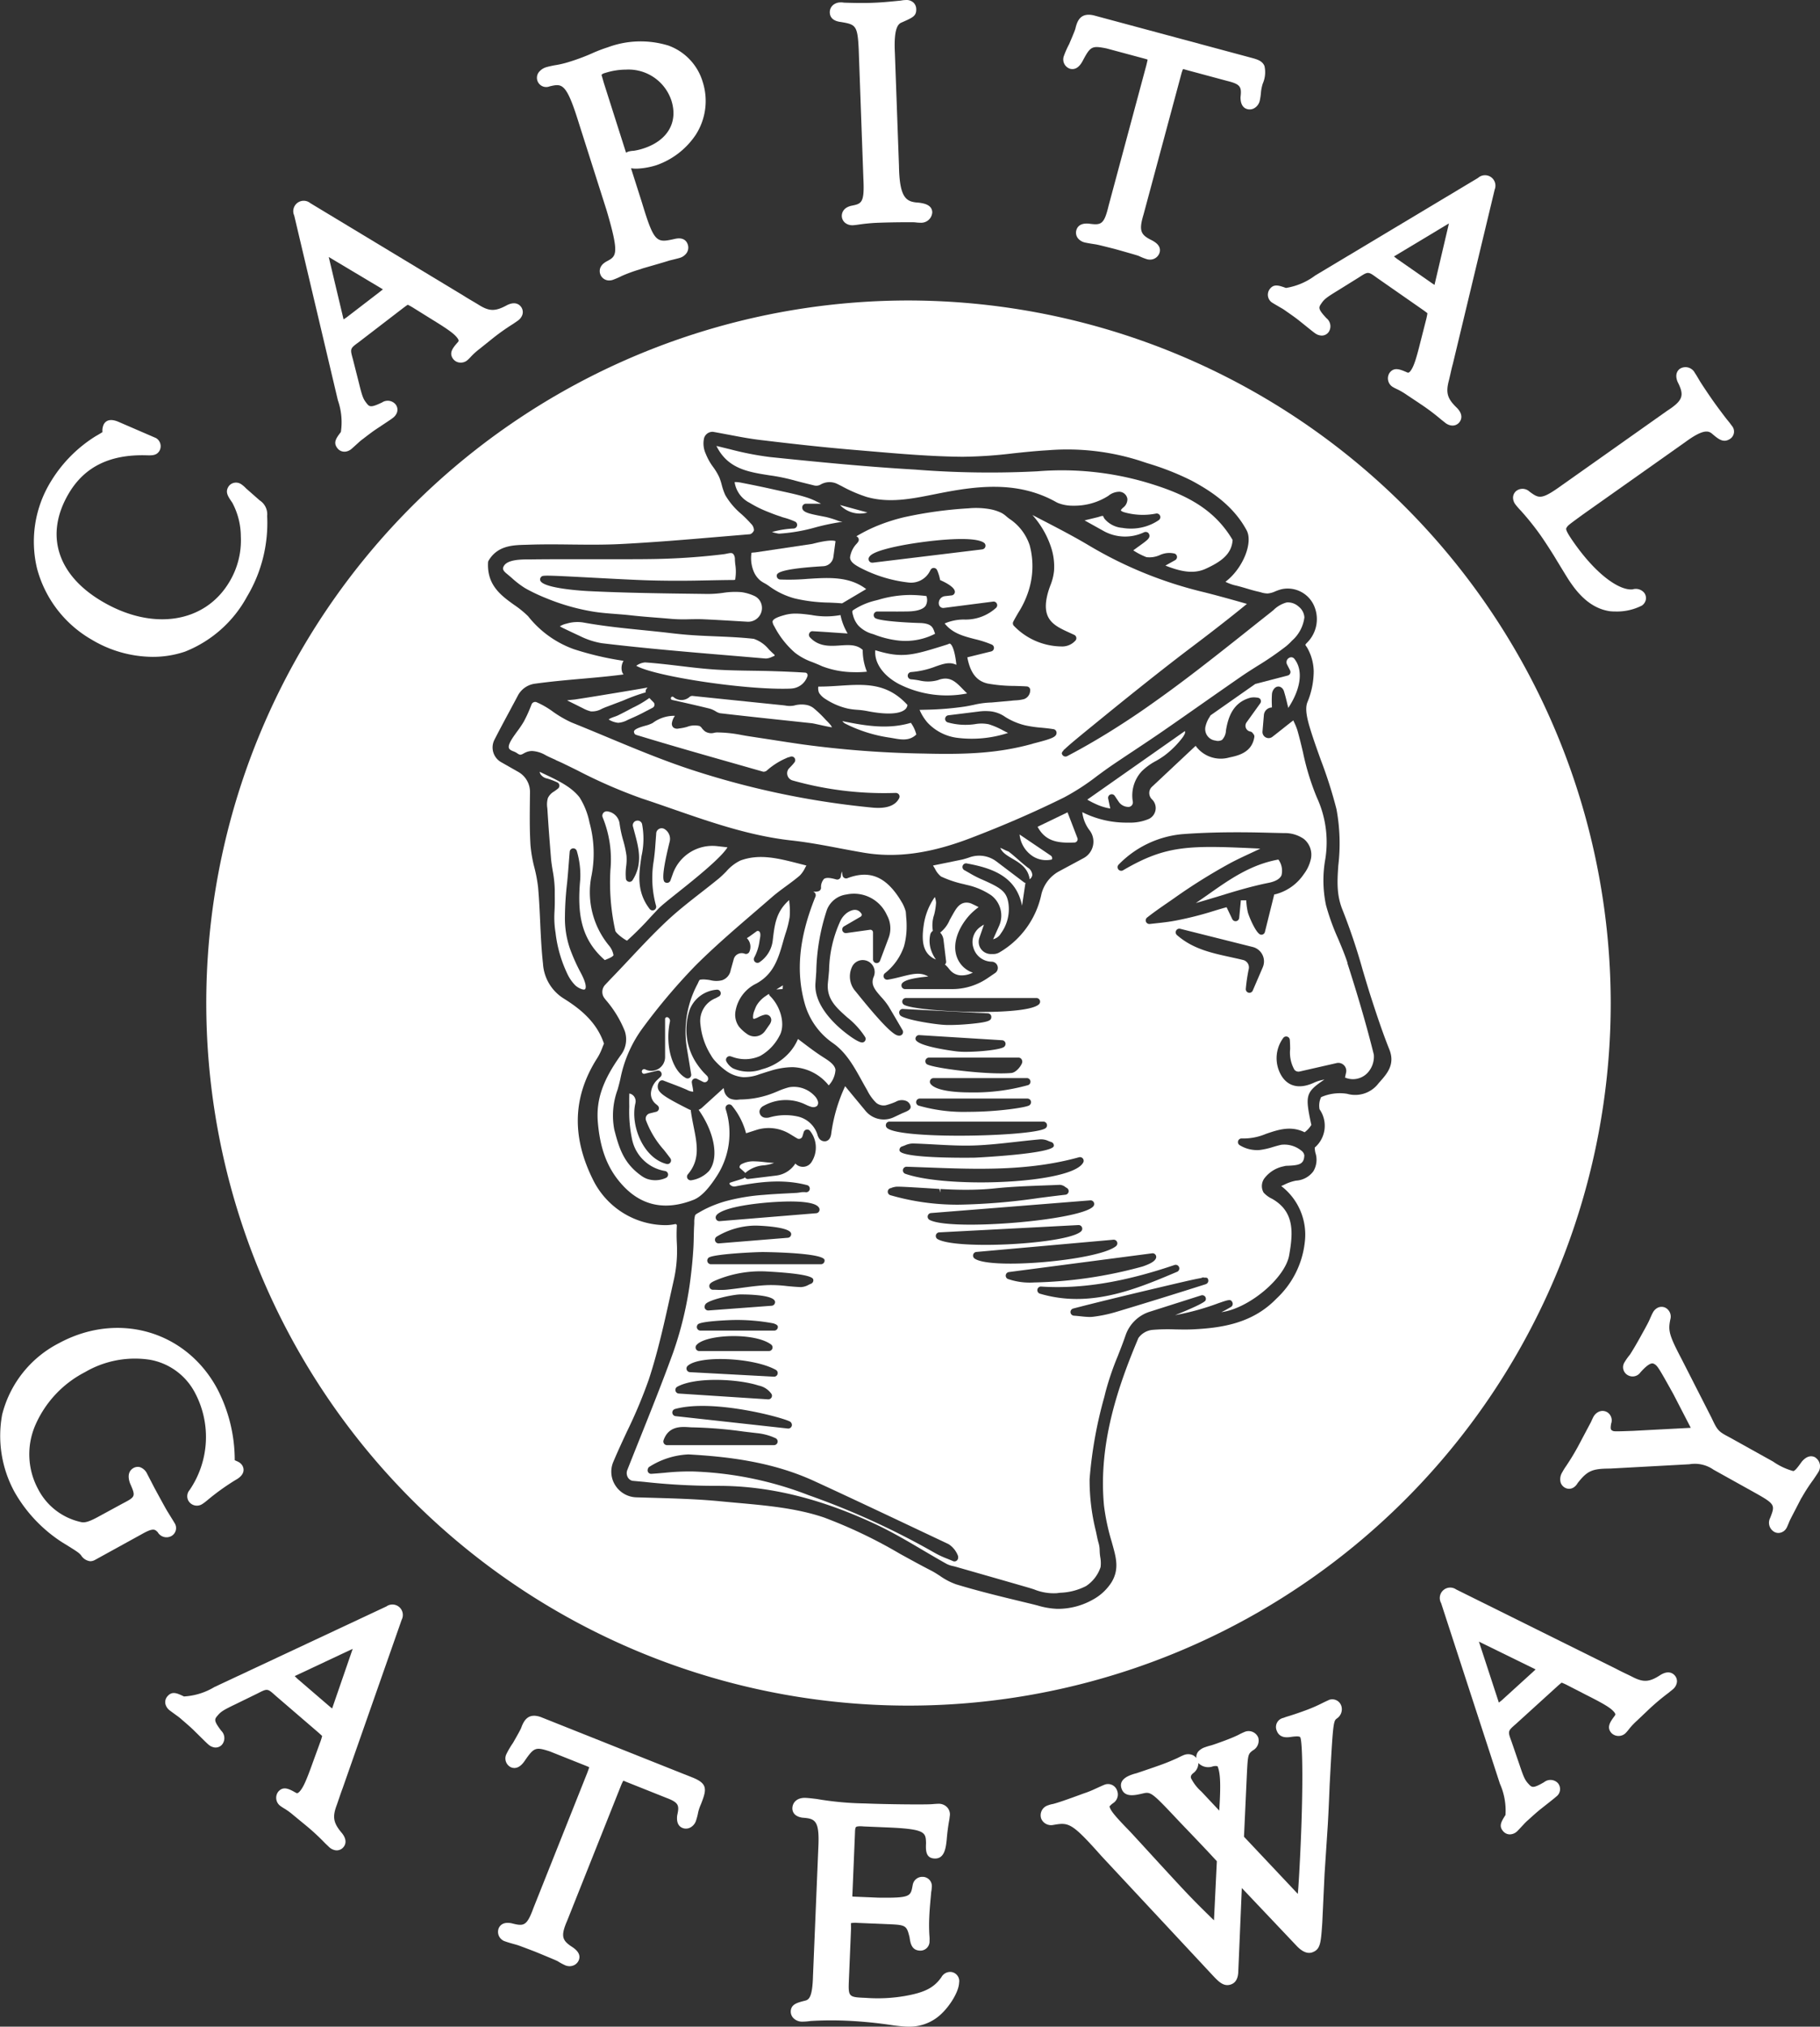 <svg xmlns="http://www.w3.org/2000/svg" xmlns:xlink="http://www.w3.org/1999/xlink" width="259.923" height="289.3" viewBox="0 0 259.923 289.3">
  <rect x="0" y="0" width="259.923" height="289.3" fill="#333333" stroke="none"/>
  <defs>
    <clipPath id="clip-path">
      <rect id="Rectangle_28" data-name="Rectangle 28" width="259.923" height="289.3" fill="none"/>
    </clipPath>
  </defs>
  <g id="Logo_2" data-name="Logo 2" transform="translate(0 -0.15)">
    <g id="Group_49" data-name="Group 49" transform="translate(0 0.15)" clip-path="url(#clip-path)">
      <path id="Path_187" data-name="Path 187" d="M150.686,134.819c3.635.656,7.071,1.86,7.892,6.025.006-.023.01-.046.015-.069l.46-3.1a.555.555,0,0,1,.018-.081.522.522,0,0,1-.239-.1l-3.9-2.952a4.088,4.088,0,0,0-3.829-.6c-.314.111-.667.219-1.063.322l-4.175.853c.1.164.2.321.288.469a3.109,3.109,0,0,0,.862,1.1,15.49,15.49,0,0,0,3.257,1.091l.387.1a10.106,10.106,0,0,1,3.533,1.5,3.634,3.634,0,0,1,1.111,4.362l-.851,1.9a1.765,1.765,0,0,0,1.105-.826,5.885,5.885,0,0,0,1.076-4.33c-.272-1.678-1.053-2.188-4.013-3.478a15.872,15.872,0,0,1-1.585-.834c-.229-.132-.459-.265-.691-.39a.52.52,0,0,1-.24-.628.511.511,0,0,1,.581-.338" transform="translate(-12.618 -11.566)" fill="#fff"/>
      <path id="Path_188" data-name="Path 188" d="M152.3,141.825l.169-.133c-.28-.159-.61-.314-.908-.452a1.805,1.805,0,0,0-1.049-.179c-.869.143-1.29.9-1.779,1.767l-.382.681a4.486,4.486,0,0,1-1.365,1.813,1.83,1.83,0,0,1,.478,1.052l.373,3.083a.5.5,0,0,1-.174.42,3.769,3.769,0,0,1,.52.54l.182.224a2.154,2.154,0,0,0,1.748.791,3.5,3.5,0,0,0,1.435-.343c.026-.014.063-.034.107-.059a2.03,2.03,0,0,1-.354-.121,3.68,3.68,0,0,1-1.886-1.98c-.85-2.133.359-4.553,1.774-6.107a9.171,9.171,0,0,1,1.113-1" transform="translate(-12.715 -12.201)" fill="#fff"/>
      <path id="Path_189" data-name="Path 189" d="M179.789,118.509a13.457,13.457,0,0,0,1.191-.757c.311-.232.614-.479.9-.737a12.836,12.836,0,0,0,1.594-1.706,2.992,2.992,0,0,0,.406-.635.522.522,0,0,0,.044-.434l-13.941,9.786a11.669,11.669,0,0,0,1.215.629,7.668,7.668,0,0,0,2.069.638l-.3-1.407a.519.519,0,0,1,.937-.4l.565.841a1.683,1.683,0,0,0,1.393.739.615.615,0,0,0,.472-.214.668.668,0,0,0,.154-.533h0a5.091,5.091,0,0,1,1.279-4.346,8.717,8.717,0,0,1,2.019-1.464" transform="translate(-14.704 -9.882)" fill="#fff"/>
      <path id="Path_190" data-name="Path 190" d="M92.092,110.844a2.844,2.844,0,0,0,1.555-.385c.185-.081.368-.163.549-.231l2.55-.969a26.923,26.923,0,0,1,3.147-1.136.583.583,0,0,1,.045-.408,1,1,0,0,1,.231-.287c-.546.108-1.1.2-1.652.294-2.089.35-4.069.677-6.051,1-.894.143-1.789.284-2.685.419-.064.01-.169.019-.3.031-.209.019-.536.048-.825.1l2.253,1.116a4.614,4.614,0,0,0,1.183.462" transform="translate(-7.669 -9.293)" fill="#fff"/>
      <path id="Path_191" data-name="Path 191" d="M146.162,140.95a3.213,3.213,0,0,0-.174-.78,9.248,9.248,0,0,0-1.6,4.1c-.361,2.478.044,3.865,1.355,4.633a3.765,3.765,0,0,0,.4.189,5.049,5.049,0,0,1-.67-1.282,4.091,4.091,0,0,1-.153-2.216.886.886,0,0,1,.385-.594,4.7,4.7,0,0,1,.189-2.317,9.248,9.248,0,0,0,.271-1.738" transform="translate(-12.479 -12.125)" fill="#fff"/>
      <path id="Path_192" data-name="Path 192" d="M86.244,115.365c.376.165.753.331,1.125.511q.981.474,1.959.958a72.849,72.849,0,0,0,9.177,4c1.473.485,2.94.995,4.408,1.505,5.458,1.895,11.1,3.855,16.988,4.5,2.344.259,4.7.7,6.973,1.135,1.1.206,2.191.414,3.29.6,4.66.8,9.513.148,15.271-2.048,4.762-1.816,9.277-3.778,13.421-5.834a33.117,33.117,0,0,0,4.74-3.082c.749-.549,1.5-1.1,2.26-1.614q1.415-.956,2.842-1.9c1.412-.938,2.824-1.876,4.219-2.838,1.829-1.261,3.648-2.537,5.468-3.812q2.821-1.979,5.651-3.94c.8-.554,1.632-1.079,2.459-1.6a44.212,44.212,0,0,0,4.056-2.788,8.416,8.416,0,0,0,.846-.8,5.314,5.314,0,0,0,1.767-3.311,2.1,2.1,0,0,0-.782-1.517,2.3,2.3,0,0,0-1.727-.628,4.2,4.2,0,0,0-1.912,1.1l-.4.325q-1.728,1.363-3.448,2.735t-3.468,2.745q-1.742,1.372-3.5,2.725t-3.553,2.677q-1.8,1.322-3.622,2.6t-3.712,2.491c-1.274.823-2.558,1.615-3.817,2.353-1.318.776-2.643,1.512-3.939,2.19a.52.52,0,0,1-.681-.186c-.108-.174-.173-.277.221-.692l-.021-.041.129-.069c.662-.654,2.29-1.978,6.021-5.014,3.3-2.682,8.1-6.535,12.243-9.66,3.957-2.983,6.569-5.089,7.762-6.07-1.5-.429-4.483-1.272-6.546-1.769a58.666,58.666,0,0,1-16.2-6.678c-2.146-1.267-4.407-2.438-6.593-3.57l-1.3-.673a14.08,14.08,0,0,1,.9,1.129,12.916,12.916,0,0,1,1.819,3.644,8.8,8.8,0,0,1,.373,3.188,7.583,7.583,0,0,1-.535,2.117c-.11.3-.219.607-.312.931-1.115,3.9.831,4.783,3.085,5.807l.651.3a.517.517,0,0,1,.2.77,2.52,2.52,0,0,1-2.033.88,9.558,9.558,0,0,1-6.81-2.965.518.518,0,0,1-.067-.576c.216-.417.461-.84.713-1.271a13.366,13.366,0,0,0,1.4-2.913,11.56,11.56,0,0,0,.239-6.684,7.262,7.262,0,0,0-2.847-3.774c-.177-.122-.342-.257-.5-.392a3.639,3.639,0,0,0-.688-.487,6.421,6.421,0,0,0-1.524-.511,11.484,11.484,0,0,0-3.206-.142,58.422,58.422,0,0,0-9.14,1.259,26.1,26.1,0,0,0-3.879,1.236,21.585,21.585,0,0,0-2.007.946c-.33.177-.66.359-.98.554l.005,0a.519.519,0,0,1,.247.8l-.168.22a3.523,3.523,0,0,0-.977,1.977c.009.6.55,1.007,1.421,1.469a19.652,19.652,0,0,0,6.866,2.12,3.017,3.017,0,0,0,3.072-1.536l.143-.263a.5.5,0,0,1,.48-.271.517.517,0,0,1,.454.316,6.514,6.514,0,0,1,.43,1.412c.721.315,2.194,1.05,2.1,1.741a.519.519,0,0,1-.455.446l-.953.108a.994.994,0,0,0-.876,1.129.632.632,0,0,0,.706.554l7.041-.905a.51.51,0,0,1,.53.283.518.518,0,0,1-.092.594,6.459,6.459,0,0,1-4.614,1.683,6.949,6.949,0,0,0-2.743.562c1.115,1.4,2.664,1.806,4.293,2.229a14.847,14.847,0,0,1,2.446.787.519.519,0,0,1-.092.976l-3.41.84c.43,2.257,1.357,3.423,2.966,3.756a22.085,22.085,0,0,0,3.8.328c.58.017,1.159.035,1.732.071a.518.518,0,0,1,.478.607,1.327,1.327,0,0,1-.869,1.2,5.584,5.584,0,0,1-1.24.181c-.206.015-.407.027-.593.056l-2.825.251a12.4,12.4,0,0,0-2.541.337c-.48.1-.961.2-1.445.268a43.4,43.4,0,0,1-5.14.42l-1.139.026a6.867,6.867,0,0,0,1.114,1.8,7.018,7.018,0,0,0,4.11,2.17,16.636,16.636,0,0,0,7.408-.676c-.248-.12-.48-.24-.71-.358a10.8,10.8,0,0,0-2.056-.884,5.214,5.214,0,0,0-1.906-.022,9.329,9.329,0,0,1-3.948-.245.518.518,0,0,1,.09-1.009l4.4-.546a6.776,6.776,0,0,1,1.272-.048,4.527,4.527,0,0,1,2.477.84,9.532,9.532,0,0,0,2.785,1.177,16.842,16.842,0,0,0,2.371.347c.576.057,1.153.114,1.721.209a.519.519,0,0,1,.433.526c-.015.554-.547.808-3,1.439-.187.048-.333.085-.4.106a.606.606,0,0,1-.08.03c-4.879,1.343-9.345,1.528-15.413,1.382a145.1,145.1,0,0,1-17.37-1.306c-1.547-.221-3.091-.46-4.635-.7l-2.844-.435c-.4-.058-.8-.127-1.2-.2a18.766,18.766,0,0,0-3.552-.376,2.591,2.591,0,0,0-.378.046,1.616,1.616,0,0,1-1.352-.211,2.6,2.6,0,0,1-.417-.428.983.983,0,0,0-.349-.324,3,3,0,0,0-1.773.12,7.084,7.084,0,0,1-1.18.233.906.906,0,0,1-.793-.148.749.749,0,0,1-.2-.618,2.407,2.407,0,0,1,.434-1.042,5.1,5.1,0,0,0-3.177,1.024,4.8,4.8,0,0,1-1.061.392c-.565.162-1.42.407-1.587.743-.016.031-.057.114.019.309s.174.23.58.349l.135.04c4.527,1.377,9.159,2.694,13.639,3.966l4.068,1.159a.772.772,0,0,0,.595-.249,10.446,10.446,0,0,1,1.742-1.223q.389-.219.8-.4l.34-.153a1.875,1.875,0,0,1,.214-.061c.036-.009.075-.017.107-.026a.518.518,0,0,1,.668.759l0,0a6.514,6.514,0,0,1-.574.658l-.2.206a1.035,1.035,0,0,0-.24,1,1.057,1.057,0,0,0,.737.735,48.063,48.063,0,0,0,14.737,1.777.559.559,0,0,1,.453.237.52.52,0,0,1,.03.512c-.539,1.087-1.841,1.54-3.856,1.346-2.543-.245-5.129-.577-7.685-.992a120.132,120.132,0,0,1-17.916-4.341c-4.173-1.358-8.265-3.065-12.224-4.715-1.706-.711-3.415-1.424-5.133-2.112a16.177,16.177,0,0,1-2.656-1.547,11.859,11.859,0,0,0-2.343-1.346.554.554,0,0,0-.684.321l-.086.214a19.478,19.478,0,0,1-1.021,2.236,14.487,14.487,0,0,1-.943,1.4c-.6.827-1.353,1.853-1.192,2.368.059.194.288.36.674.493a2.635,2.635,0,0,1,.533.28,1.034,1.034,0,0,0,.416.2h0a1.189,1.189,0,0,0,.485-.188,3.8,3.8,0,0,1,.368-.18,2.217,2.217,0,0,1,.854-.168,4.335,4.335,0,0,1,1.955.62c.465.241.942.45,1.42.66M147.168,85.29l-15.659,1.9a.487.487,0,0,1-.063,0,.518.518,0,0,1-.438-.8c.148-.233.54-.854,4.463-1.631,3.065-.607,10.326-1.553,11.934-.413a.519.519,0,0,1-.237.938" transform="translate(-6.878 -6.868)" fill="#fff"/>
      <path id="Path_193" data-name="Path 193" d="M139.449,185.978h0l.023-.079Z" transform="translate(-12.063 -16.081)" fill="#fff"/>
      <path id="Path_194" data-name="Path 194" d="M96.011,143.8c.065.364,1.173,1.2,1.681,1.445a43.547,43.547,0,0,0,3.331-3.333c.385-.412.787-.843,1.215-1.294.487-.479,1.473-1.264,2.723-2.261,2.223-1.771,6.151-4.9,7.079-6.439l-1.463-.165a6,6,0,0,0-6.345,3.955l-.336.941a.518.518,0,0,1-.66.315c-.312-.108-.833-.29.55-5.86a1.639,1.639,0,0,0-.678-1.753.79.79,0,0,0-.836-.063.77.77,0,0,0-.413.689l-.147,1.974c-.048.64-.121,1.279-.209,1.917a14.772,14.772,0,0,0,.34,6.411.519.519,0,0,1-.913.445c-1.927-2.5-1.542-5.068-1.169-7.547a11.274,11.274,0,0,0,.079-4.591.652.652,0,0,0-.692-.477.668.668,0,0,0-.508.28.658.658,0,0,0-.1.55l.221.827c.6,2.215,1.224,4.506-.277,6.843a.514.514,0,0,1-.554.225.52.52,0,0,1-.4-.447,8.145,8.145,0,0,1,.042-1.76,7.2,7.2,0,0,0,.044-1.529,15.5,15.5,0,0,0-.469-2.16,16.925,16.925,0,0,1-.511-2.365,2.017,2.017,0,0,0-1.7-1.776.633.633,0,0,0-.628.218.617.617,0,0,0-.1.608,15.834,15.834,0,0,1,1.115,7.505,31.6,31.6,0,0,0,.693,8.675" transform="translate(-8.145 -10.967)" fill="#fff"/>
      <path id="Path_195" data-name="Path 195" d="M160.573,136.974a.9.9,0,0,0,.382-.6,1.327,1.327,0,0,0-.652-1.071c-.488-.377-.928-.763-1.368-1.146s-.89-.78-1.388-1.159c.026.023-.069-.017-.165-.057a3.955,3.955,0,0,1-.479-.219c-.195-.1-.358-.169-.515-.237.245.645.859,1.039,1.716,1.542,1.037.61,2.212,1.3,2.464,2.867a.529.529,0,0,1,.006.084" transform="translate(-13.528 -11.46)" fill="#fff"/>
      <path id="Path_196" data-name="Path 196" d="M116.935,102.411a2.19,2.19,0,0,0,.905-.245l.328-.129.043-.135c-.274-.24-.545-.507-.817-.773a4.732,4.732,0,0,0-2.178-1.531c-1.769-.2-3.626-.28-5.42-.354-1.378-.057-2.8-.115-4.184-.231-.8-.067-1.6-.152-2.4-.247-1.315-.156-2.614-.287-3.911-.417-2.735-.275-5.561-.561-8.5-1.094a5.322,5.322,0,0,0-2.3.172,3.016,3.016,0,0,0-.976.39l.365.2c.808.387,1.615.776,2.431,1.147a11.138,11.138,0,0,0,3.192,1.058c6.3.756,12.729,1.292,18.95,1.81Z" transform="translate(-7.572 -8.408)" fill="#fff"/>
      <path id="Path_197" data-name="Path 197" d="M167.476,131.251a.476.476,0,0,0,.379-.217.466.466,0,0,0,.047-.429l-1.41-3.666L162.215,129c1.09,2.027,2.77,2.366,5.261,2.248" transform="translate(-14.032 -10.981)" fill="#fff"/>
      <path id="Path_198" data-name="Path 198" d="M164.011,133.971a.368.368,0,0,0,.038-.251.478.478,0,0,0-.2-.311L159.4,130.4a4.2,4.2,0,0,0,1.974,3.161,3.56,3.56,0,0,0,2.636.408" transform="translate(-13.789 -11.28)" fill="#fff"/>
      <path id="Path_199" data-name="Path 199" d="M93.679,147.482c.087-.038.177-.076.269-.114.377-.158.848-.354.967-.582a2.859,2.859,0,0,0-.617-1.345,11.965,11.965,0,0,1-2.575-9.738,16.64,16.64,0,0,0-.241-7.879,10.554,10.554,0,0,0-1.418-3.572C88.9,122.758,87.018,121.864,85.2,121c-.28-.133-.556-.265-.827-.4a1.019,1.019,0,0,0,.117.351,1.514,1.514,0,0,0,.966.617,9.942,9.942,0,0,1,1.442.552.518.518,0,0,1,.109.861c-.184.156-.373.289-.558.419a2.215,2.215,0,0,0-.9.939,3.323,3.323,0,0,0-.084,1.458l.023.328c.137,2.272.318,4.539.5,6.806.05.608.149,1.21.248,1.812a17.069,17.069,0,0,1,.29,2.674l0,.654c.008.85.016,1.652-.039,2.517a13.529,13.529,0,0,0,.153,2.992,18.521,18.521,0,0,0,1.677,5.851,5.839,5.839,0,0,0,1.167,1.681c.429.379,1.115.67,1.326.554s.3-.751-.578-2.387a26.01,26.01,0,0,1-1.568-3.523,13.321,13.321,0,0,1-.683-4.552,44.363,44.363,0,0,1,.311-4.761c.093-.921.164-1.84.235-2.762.044-.558.086-1.117.135-1.676a.519.519,0,0,1,.477-.473.526.526,0,0,1,.544.4,12.071,12.071,0,0,1,.484,4.018c-.436,4.7,0,8.474,3.511,11.535" transform="translate(-7.299 -10.433)" fill="#fff"/>
      <path id="Path_200" data-name="Path 200" d="M94.7,95.117c.71.054,1.419.108,2.124.187,1.222.14,2.451.238,3.68.334.759.059,1.519.12,2.277.189a22.735,22.735,0,0,0,2.484.044c.354-.006.708-.013,1.061-.013.3,0,.592,0,.887.016,1.883.082,3.765.2,5.656.311l.712.042a1.964,1.964,0,0,0,1.864-1.147,1.944,1.944,0,0,0,.043-1.529,1.867,1.867,0,0,0-1.012-1.035,6.633,6.633,0,0,0-1.752-.509,10.993,10.993,0,0,0-2.681.1,15.92,15.92,0,0,1-2.14.155l-1.1-.015c-5.244-.065-10.667-.132-16-.394-.274-.014-6.721-.345-6.862-1.6a.528.528,0,0,1,.14-.418c.247-.26.256-.27,7.678.122,2.934.155,5.968.316,7.829.367,2.073.056,4.227.069,6.409.035l1.969-.037c1.158-.023,2.317-.046,3.477-.054a.956.956,0,0,0,.35-.039,6.585,6.585,0,0,0,.016-2.21c-.027-.29-.049-.533-.051-.687a1.244,1.244,0,0,0-.164-.679c-.188-.276-.363-.274-.975-.149-.164.035-.33.069-.5.089q-1.624.2-3.255.338c-2.141.185-4.318.3-6.469.34-1.617.03-3.235.031-4.85.032l-1.48,0c-1.264,0-2.53,0-3.795,0l-2.708,0c-1.608,0-3.215.005-4.821.026l-.343,0c-1.156,0-3.091.011-3.628.929-.17.291-.259.575.37,1.084.263.214.52.435.776.656a13,13,0,0,0,1.816,1.395l.287.166A25.442,25.442,0,0,0,84.892,92.9a30.509,30.509,0,0,0,6.619,1.88c1.052.173,2.14.256,3.192.336" transform="translate(-6.804 -7.476)" fill="#fff"/>
      <path id="Path_201" data-name="Path 201" d="M121.529,80.3l.341.1a10.315,10.315,0,0,1,1.617.576.518.518,0,0,1-.184.983,13.924,13.924,0,0,0-3.116.5,5.7,5.7,0,0,0,.984.236,24.552,24.552,0,0,0,5.236-.9A32.612,32.612,0,0,1,130.257,81l-.492-.091a13.543,13.543,0,0,0-1.864-.588l-.606-.12c-1.9-.365-2.818-.572-2.787-1.277a.519.519,0,0,1,.518-.5h2.161a4.236,4.236,0,0,0-.451-.227l-.2-.1a9.918,9.918,0,0,0-1.449-.587c-1.1-.347-2.276-.6-3.41-.849l-1.075-.237q-2.338-.526-4.694-.98a4.909,4.909,0,0,0-.765-.109c-.119-.005-.211-.005-.291-.006.006.052.013.1.017.133a3.948,3.948,0,0,0,2.116,2.825,16.435,16.435,0,0,0,2.67,1.315c.693.279,1.278.5,1.876.681" transform="translate(-9.935 -6.517)" fill="#fff"/>
      <path id="Path_202" data-name="Path 202" d="M136.823,95.335l1.343,0c1,.005,2.011.011,3.017-.01,1.307-.025,2.187-.308,2.54-.814a1.644,1.644,0,0,0,.107-1.382,19.287,19.287,0,0,0-2.361-.156,16.136,16.136,0,0,0-4.476.681l-.453.117a9.987,9.987,0,0,0-3.082,1.314c-.243.163-.275.184-.081.877a3.639,3.639,0,0,0,.729,1.374,4.48,4.48,0,0,0,2.106,1.221l.227.083a13.723,13.723,0,0,0,2.987.784,9.25,9.25,0,0,0,5.645-.913c-.026-.069-.051-.143-.076-.215-.24-.692-.429-1.241-2-1.32-.544,0-6.035-.207-6.543-.755a.564.564,0,0,1-.145-.407.521.521,0,0,1,.518-.481" transform="translate(-11.527 -8.043)" fill="#fff"/>
      <path id="Path_203" data-name="Path 203" d="M121.541,107.245a2.585,2.585,0,0,0,2.377-1.763.389.389,0,0,0-.037-.354.358.358,0,0,0-.28-.16c-1.449-.093-3.266-.17-4.289-.2-1.09-.038-2.181-.055-3.271-.071-1.769-.026-3.6-.054-5.4-.176-1.722-.117-3.389-.317-5-.51-1.587-.189-3.225-.385-4.907-.5a2.489,2.489,0,0,0-1.26.478c2.587,1.507,15.8,3.516,22.064,3.261" transform="translate(-8.605 -8.953)" fill="#fff"/>
      <path id="Path_204" data-name="Path 204" d="M135.241,79.98l-3.913-1.065a3.9,3.9,0,0,0,3.913,1.065" transform="translate(-11.36 -6.826)" fill="#fff"/>
      <path id="Path_205" data-name="Path 205" d="M122.868,74.529c.771.223,1.55.413,2.422.627l.679.167a1.237,1.237,0,0,0,.919-.129,2.527,2.527,0,0,1,2.4-.076l.6.3a20.349,20.349,0,0,0,3.567,1.545c3.218.915,6.353.29,9.673-.375.6-.12,1.206-.24,1.809-.352,5.077-.934,10.477-1.4,15.568,1.451.1.056.206.106.312.153a5.664,5.664,0,0,0,2.147.374,8.995,8.995,0,0,0,5.02-1.412,2.5,2.5,0,0,1,1.6-.579A1.2,1.2,0,0,1,170.7,77.26a1.5,1.5,0,0,1-.621,1.238c-.125.12-.313.3-.311.377,0,.038.129.179.518.288a9.7,9.7,0,0,0,4.5.175.519.519,0,0,1,.394.937,6.891,6.891,0,0,1-2.374,1.029,7.219,7.219,0,0,1-2.833.075,3.667,3.667,0,0,1-2.54-1.3,2.008,2.008,0,0,1-.152-.273,1.1,1.1,0,0,0-.071-.136,1.81,1.81,0,0,0-.515.117c-.1.028-.185.056-.269.076l-1.645.4-.2.048,2.711,1.51a6.326,6.326,0,0,0,5.76.2.593.593,0,0,1,.584.039.609.609,0,0,1,.216.454c-.008.4-.346.655-1.516,1.494-.241.173-.555.4-.793.583a9.687,9.687,0,0,0,1.874.966,3.587,3.587,0,0,0,1.891-.283,3.2,3.2,0,0,1,2.155-.217.518.518,0,0,1,.054.932l-1.391.775c2.071.809,3.963,1.275,5.763.45,2.211-1.01,3.712-2.1,3.835-4.111-2.739-4.633-7.03-6.672-12.621-8.3a43.037,43.037,0,0,0-15.3-1.494,134.971,134.971,0,0,1-17.424-.25c-6.983-.4-14.056-1.1-20.7-1.786a43.468,43.468,0,0,1-5.67-1.1l-1.7-.417c-.1-.024-.2-.046-.3-.067,1.605,3.254,4.515,3.711,7.591,4.193a26.8,26.8,0,0,1,3.262.651" transform="translate(-9.69 -6.028)" fill="#fff"/>
      <path id="Path_206" data-name="Path 206" d="M118.686,90.132a3.856,3.856,0,0,0,.647.423,5.681,5.681,0,0,1,.673.426,11.028,11.028,0,0,0,3.689,1.76,22.908,22.908,0,0,0,4.884.585c.633.029,1.251.058,1.845.108l3.437-2.037c-2.424-1.838-5.322-1.652-8.368-1.458a31.85,31.85,0,0,1-3.918.09.52.52,0,0,1-.487-.555c.021-.285.069-.954,6.669-1.343a1.528,1.528,0,0,0,1.419-1.318l.305-2.258c-.234-.1-.961-.21-3.111.34-.134.034-.223.056-.254.059l-8,1.193c-.1.016-.2.023-.311.03a2.288,2.288,0,0,0-.322.037,4.966,4.966,0,0,0,.287,2.6,3.41,3.41,0,0,0,.913,1.315" transform="translate(-10.157 -7.307)" fill="#fff"/>
      <path id="Path_207" data-name="Path 207" d="M133.492,110.58a11.624,11.624,0,0,1,1.32.162c3.664.733,5,.206,5.468-.176a.985.985,0,0,0,.384-.678c-2.92-3.184-6.061-2.983-9.689-2.746-.989.066-2.011.13-3.042.123a1.609,1.609,0,0,0,.111.9,2.815,2.815,0,0,0,.921.882c.211.139.427.269.649.391h0a9.726,9.726,0,0,0,2.524.965,9.494,9.494,0,0,0,1.353.177" transform="translate(-11.066 -9.258)" fill="#fff"/>
      <path id="Path_208" data-name="Path 208" d="M138.453,115.042c.172.026.352.057.536.09,1.126.2,2.292.406,3.267-.54a4.958,4.958,0,0,0-.778-1.665c-3.163.939-6.323.481-9.778-.246a1.083,1.083,0,0,0,.45.385,20.647,20.647,0,0,0,6.3,1.976" transform="translate(-11.392 -9.747)" fill="#fff"/>
      <path id="Path_209" data-name="Path 209" d="M98.546,110.486c-.746.4-1.41.755-2.085,1.08a4.973,4.973,0,0,1-.483.187c-.22.078-.74.259-.808.395a3.226,3.226,0,0,0,1.345.464,3.314,3.314,0,0,0,1.37-.416l.349-.156c.653-.28,1.3-.579,1.926-.911l1.275-.666a.49.49,0,0,0,.262-.367.479.479,0,0,0-.14-.421c-.229-.229-.425-.429-.584-.607a14.912,14.912,0,0,1-2.428,1.419" transform="translate(-8.233 -9.435)" fill="#fff"/>
      <path id="Path_210" data-name="Path 210" d="M126.524,98.4c.81.039,1.808.108,2.851.179.7.048,1.428.1,2.129.142a8.348,8.348,0,0,1-1.022-2.631,11.2,11.2,0,0,1-4.166-.011c-.389-.051-.778-.1-1.165-.138s-.734-.057-1.056-.057a5.655,5.655,0,0,0-1.531.188c-.6.166-1.791.492-1.785.988a1.456,1.456,0,0,0,.239.617,12.723,12.723,0,0,0,2.958,3.786,8.736,8.736,0,0,0,2.487,1.346c.4.162.846.337,1.365.578a12.805,12.805,0,0,0,4.507.855,14.1,14.1,0,0,0,1.918-.068l-.011-.029a8.217,8.217,0,0,1-.586-2.941v-.136c-.861-.793-1.965-.719-3.228-.636-1.428.1-3.05.2-4.313-1.164a.518.518,0,0,1-.089-.571.492.492,0,0,1,.5-.3" transform="translate(-10.448 -8.294)" fill="#fff"/>
      <path id="Path_211" data-name="Path 211" d="M105.055,109.317l1.01.227c1.445.326,2.907.657,4.362,1.019a3.418,3.418,0,0,1,.843.376,1.993,1.993,0,0,0,.648.28l1.692.194q3.257.366,6.518.712l4.892.521c.134.015.556.106,1.051.216.532.119,1.481.331,1.808.365-.035-.222-.556-.748-.755-.947-.1-.1-.183-.185-.249-.259a15.963,15.963,0,0,0-1.429-1.379,2.4,2.4,0,0,0-1.311-.628,3.862,3.862,0,0,0-1.635.105,3.292,3.292,0,0,1-1.279,0l-.309-.038c-3.472-.354-6.943-.712-10.445-1.074L108,108.751a.584.584,0,0,0-.448.142,1.744,1.744,0,0,1-2.283.028.261.261,0,0,0-.164-.068.208.208,0,0,0-.082.017.215.215,0,0,0-.14.186.226.226,0,0,0,.17.26" transform="translate(-9.073 -9.407)" fill="#fff"/>
      <path id="Path_212" data-name="Path 212" d="M141.95,104.634a12.36,12.36,0,0,0,3.519-.8c1.082-.377,1.99-.694,2.953-.232-.11-1.142-.408-2.709-.886-3.005-.034-.021-.089-.052-.244.037l-.242.088c-4.882,1.529-6.357,1.991-10.208.794-.165,1.784,1.114,3.636,3.4,4.839a15.1,15.1,0,0,0,9.715,1.331c-.207-.2-.407-.4-.6-.6-1.057-1.088-1.9-1.946-3.594-1.292a5.251,5.251,0,0,1-2.694.023c-.377-.061-.754-.121-1.116-.145a.519.519,0,0,1,0-1.035" transform="translate(-11.836 -8.7)" fill="#fff"/>
      <path id="Path_213" data-name="Path 213" d="M188.789,139.251c-.6.422-1.211.853-1.832,1.272l.325-.092c1-.285,2-.589,3-.892,2.282-.7,4.641-1.414,7.022-1.889,1.022-.2,1.656-.569,1.884-1.085a2.715,2.715,0,0,0-.441-2.248c-3.939.7-7,2.85-9.957,4.935" transform="translate(-16.172 -11.619)" fill="#fff"/>
      <path id="Path_214" data-name="Path 214" d="M122.271,154.5l.01-.159.022-.371c-.275.177-.551.354-.83.527l-.111.067Z" transform="translate(-10.498 -13.319)" fill="#fff"/>
      <path id="Path_215" data-name="Path 215" d="M116.444,183.141a.464.464,0,0,1,.045-.049,4.468,4.468,0,0,1,2.645-1.053,5.608,5.608,0,0,0,1.423-.341c-.459-.013-.915-.064-1.366-.113a13.831,13.831,0,0,0-1.5-.112,3.56,3.56,0,0,0-1.814.418.528.528,0,0,0-.256.364.179.179,0,0,0,.052.17l.674.606a.587.587,0,0,1,.092.111" transform="translate(-10.002 -15.698)" fill="#fff"/>
      <path id="Path_216" data-name="Path 216" d="M132.534,46.955A100.288,100.288,0,1,0,232.823,147.243,100.42,100.42,0,0,0,132.534,46.955m67.31,111.54-.187.213a4.181,4.181,0,0,1-4.48,1.49,6.651,6.651,0,0,0-3.714.476,2.79,2.79,0,0,0-.223,1.737,4.1,4.1,0,0,1-.688,5.464c0,.037.005.074.007.111a3.5,3.5,0,0,0,.082.614,3.186,3.186,0,0,1-.3,2.676,3.317,3.317,0,0,1-2.473,1.318,6.308,6.308,0,0,0-1.686.588l-.415.184a8.74,8.74,0,0,1,3.36,8.054,12.911,12.911,0,0,1-4.045,8.016c-3.393,3.514-7.748,4.186-11.949,4.387-.832.041-1.671.023-2.508.007a25.974,25.974,0,0,0-3.332.076,2.819,2.819,0,0,0-1.921,1.147c-2.9,6.865-5.745,15.075-4.919,23.908a30.749,30.749,0,0,0,1.1,5.172l.153.556c.485,1.759.943,3.42-.192,5.263a7.288,7.288,0,0,1-2.632,2.441,10.151,10.151,0,0,1-5.059,1.326h-.058a11.28,11.28,0,0,1-2.812-.485c-.238-.061-.475-.124-.713-.181l-3.64-.882c-2.155-.529-4.7-1.174-7.251-1.948a9.418,9.418,0,0,1-2.316-1.206c-.416-.269-.832-.538-1.265-.76-1.5-.768-2.979-1.585-4.462-2.4a69.238,69.238,0,0,0-10.842-5.181c-3.894-1.324-8.218-1.713-12.4-2.088-.791-.071-1.58-.143-2.364-.219-3.216-.315-6.506-.408-9.689-.5l-2.362-.07a3.678,3.678,0,0,1-2.963-1.673,3.59,3.59,0,0,1-.322-3.353c.635-1.515,1.31-2.963,1.964-4.366a69.422,69.422,0,0,0,3.124-7.443c1.283-3.9,2.194-8.018,3.076-12l.515-2.314a18.737,18.737,0,0,0,.437-4.182c0-.258-.014-.572-.028-.919a22.741,22.741,0,0,1,0-2.535.2.2,0,0,0-.067-.17.2.2,0,0,0-.185-.045,6.851,6.851,0,0,1-1.341.149,11.613,11.613,0,0,1-10.324-6.37c-3.166-6.288-2.963-12.044.622-17.594a8.324,8.324,0,0,0,.668-1.414c.072-.179.144-.359.218-.536-1.061-3.184-3.554-5.078-5.864-6.512a6.314,6.314,0,0,1-2.845-4.908c-.219-1.975-.312-3.987-.4-5.935-.075-1.633-.153-3.321-.3-4.969a20.963,20.963,0,0,0-.52-2.779,19.251,19.251,0,0,1-.565-3.236c-.134-2.213-.107-4.4-.079-6.722l.01-.818a3.288,3.288,0,0,0-1.663-2.9l-2.451-1.393a2.411,2.411,0,0,1-.965-3.2c.668-1.311,1.452-2.773,2.2-4.159.4-.754.8-1.485,1.15-2.157a3.234,3.234,0,0,1,2.415-1.686c2.364-.324,4.581-.52,6.727-.709,2.015-.177,3.942-.347,5.948-.613a1.3,1.3,0,0,1-.2-.334,1.979,1.979,0,0,1,.2-1.612,43.445,43.445,0,0,1-7.1-1.663,14.6,14.6,0,0,1-6.53-4.7,13.988,13.988,0,0,0-2-1.625c-1.829-1.312-3.9-2.8-3.722-6.072a.52.52,0,0,1,.073-.236c1.28-2.161,3.477-2.218,5.243-2.265l.479-.014c2.032-.07,4.1-.049,6.091-.026,2.28.023,4.64.05,6.943-.064,4.78-.239,9.636-.651,14.334-1.05l4.177-.35a.894.894,0,0,0,.152-.031.957.957,0,0,0,.48-.523,1.289,1.289,0,0,0-.422-.956,16.934,16.934,0,0,0-1.36-1.363,10.379,10.379,0,0,1-2.3-2.7,8.69,8.69,0,0,1-.522-1.5,9.322,9.322,0,0,0-.341-1.054,8.525,8.525,0,0,0-.873-1.463,8.253,8.253,0,0,1-1.059-1.89,3.519,3.519,0,0,1-.247-2.233,1.259,1.259,0,0,1,1.279-.91c.839.146,1.622.3,2.372.437,1.568.3,2.925.552,4.312.719,3.963.477,8.642,1.017,13.3,1.407l2.242.19c4.407.38,8.964.771,13.437.808a65.313,65.313,0,0,0,7.242-.493c1.61-.17,3.274-.346,4.918-.437A34.257,34.257,0,0,1,165.487,69.8l1.157.382a38.917,38.917,0,0,1,6.334,2.494c2.646,1.422,5.93,3.512,7.848,7.088.926,1.728-.474,5.288-2.826,7.187l-.2.166.074.033a6.888,6.888,0,0,0,1.211.447c.587.129,1.164.3,1.739.47.537.161,1.073.321,1.62.442.144.032.284.069.423.105a3.266,3.266,0,0,0,.968.164,3.34,3.34,0,0,0,1.094-.305,6.047,6.047,0,0,1,.966-.32,4.12,4.12,0,0,1,4.458,2.164,4.742,4.742,0,0,1-.928,5.516,1.441,1.441,0,0,0-.216.274,1.387,1.387,0,0,0,.133.215c.058.083.114.167.162.252a7.461,7.461,0,0,1,.5,1.1,7.127,7.127,0,0,1,.4,2.188,11.6,11.6,0,0,1-.911,4.469c-.382,1,.027,2.524.441,3.87.456,1.478.991,2.968,1.511,4.409a64.234,64.234,0,0,1,2.212,6.958,26.875,26.875,0,0,1,.262,8.035c-.177,2.438-.236,4.327.639,6.438a86.533,86.533,0,0,1,2.842,8.482c.417,1.4.836,2.81,1.288,4.2.752,2.315,1.567,4.774,2.519,7.144.854,2.126-.322,3.453-1.36,4.624" transform="translate(-2.788 -4.062)" fill="#fff"/>
      <path id="Path_217" data-name="Path 217" d="M200.531,146.34c-.377-1.165-.869-2.33-1.344-3.458a32.548,32.548,0,0,1-1.735-4.807,17.27,17.27,0,0,1-.093-6.561,15.234,15.234,0,0,0-1.216-8.811,35.963,35.963,0,0,1-1.978-6.454c-.246-1.03-.491-2.06-.779-3.072a8.809,8.809,0,0,0-.493-1.224l-.105-.233c-.509.39-1.028.8-1.545,1.211-.485.385-.969.768-1.445,1.135a.878.878,0,0,1-1.41-.77l.2-2.347a1.167,1.167,0,0,1,.479-.85,1.18,1.18,0,0,1,.664-.225c0-.145,0-.29-.009-.436a14.252,14.252,0,0,1,.015-1.426,1.355,1.355,0,0,1,.414-.919.752.752,0,0,1,.577-.206.856.856,0,0,1,.583.381,1.058,1.058,0,0,1,.159.346s.034.127.036.13c.133.42.259.935.384,1.451.059.25.122.5.182.74,1.825-2.775,2.16-5.415.844-7.035a.567.567,0,0,0-.723-.108.7.7,0,0,0-.3.939l.432.846a.519.519,0,0,1-.332.738l-4.64,1.206L180.965,111c-.044.081-.1.17-.153.268a3.864,3.864,0,0,0-.532,1.2,1.648,1.648,0,0,0,1.387,2.129,1.22,1.22,0,0,0,.935-.089,2.029,2.029,0,0,0,.567-1.352c.3-1.81.957-3.976,3.453-4.665a2.443,2.443,0,0,1,.843-.04c.312.021.529.073.641.292a.517.517,0,0,1-.039.539L186.113,112a.836.836,0,0,0,.533,1.31.518.518,0,0,1,.318.192l.157.2a.518.518,0,0,1,.1.4c-.349,2.234-2.365,2.656-3.57,2.909a4.429,4.429,0,0,1-4.812-1.661L172.6,121.2a1.2,1.2,0,0,0-.383.872,1.267,1.267,0,0,0,.392.922,1.721,1.721,0,0,1-.421,2.777,6.782,6.782,0,0,1-2.953.54,14,14,0,0,1-6.583-1.494,5.233,5.233,0,0,0,.992,2.53,2.667,2.667,0,0,1-.811,4.033l-3.443,1.852a5.1,5.1,0,0,0-2.574,3.281,12.619,12.619,0,0,1-5.979,8.313,1.727,1.727,0,0,1-.894.246h-.348a1.75,1.75,0,0,1-1.686-1.307,1.835,1.835,0,0,1,.064-1.064l.633-1.833a5.785,5.785,0,0,0-.527.34,2.627,2.627,0,0,0-.968,2.991,2.752,2.752,0,0,0,2.6,1.963.891.891,0,0,1,.842.636.882.882,0,0,1-.353.985l-1.076.732a9.007,9.007,0,0,1-5.078,1.561h-6.7a.519.519,0,0,1-.519-.5c-.007-.248-.028-.957,3.824-1.292-1.083-.674-2.282-.372-3.821.016-.624.157-1.269.32-1.962.429a.519.519,0,0,1-.414-.911,8.3,8.3,0,0,0,2.739-3.858,10.517,10.517,0,0,0,.37-2.775,11.789,11.789,0,0,0-.065-1.409l-.016-.229c-.009-.149-.021-.349-.042-.541a5.837,5.837,0,0,0-.461-1.154c-.142-.243-.3-.5-.46-.757-2.041-3.14-4.324-4.022-7.408-2.854a.519.519,0,0,1-.7-.4l-.091-.558a4.529,4.529,0,0,0-.149.7.512.512,0,0,1-.225.368.525.525,0,0,1-.428.07c-.7-.194-1.392-.334-1.758-.07a1.749,1.749,0,0,0-.418,1.275.516.516,0,0,1-.336.468,1.618,1.618,0,0,1-.608.075c-.06,0-.12,0-.173,0l.092.051a.519.519,0,0,1,.229.649c-2.328,5.761-2.823,10.589-1.556,15.191a10.224,10.224,0,0,0,4.014,5.7c1.909,1.322,3.036,3.359,4.127,5.33.211.38.42.76.638,1.136l.171.3a6.488,6.488,0,0,0,1.282,1.783,1.682,1.682,0,0,0,1.373.349,10.943,10.943,0,0,0,1.41-.493,1.717,1.717,0,0,1,1.572-.094,1.076,1.076,0,0,1,.555.724c.07.486-.4.676-1.1.964l-.124.051-1.169.552a3.37,3.37,0,0,1-4.039-.9l-.942-1.137c-.66-.795-1.321-1.591-1.974-2.392a23.374,23.374,0,0,0-1.988,6.787c-.081.6-.333.958-.748,1.061a.956.956,0,0,1-1.011-.438,1.876,1.876,0,0,1-.231-.566,3.85,3.85,0,0,0-2.751-2.507,8.156,8.156,0,0,0-4.048.112,1.632,1.632,0,0,1-.762.037.885.885,0,0,1-.691-.943,1.018,1.018,0,0,1,.555-.717,6.5,6.5,0,0,1,5.708-.345l.357.162a4.19,4.19,0,0,0,.808.314.874.874,0,0,0,.785-.135.7.7,0,0,0,.133-.627,1.829,1.829,0,0,0-.462-.79,4.039,4.039,0,0,0-3.64-1.254,10.154,10.154,0,0,0-1.663.584l-.57.233a13.364,13.364,0,0,1-4.64.93c-.1,0-.2.009-.305.017a2.419,2.419,0,0,1-1.262-.141,1.623,1.623,0,0,1-.875-1.248l-.052-.256-3.112,2.821a1.566,1.566,0,0,1-.46.284c2.283,3.241,2.929,6.863,1.5,8.711a4.343,4.343,0,0,1-2.579,1.349.474.474,0,0,1-.062,0,.518.518,0,0,1-.395-.854c1.772-2.088,1.332-4.277.822-6.812-.15-.748-.3-1.515-.406-2.3,0-.022.012-.04.012-.062a1.616,1.616,0,0,1-.233-.077c-3.372-1.7-4.247-2.285-4.458-2.982a1.142,1.142,0,0,1,.143-.922.51.51,0,0,1,.641-.226c.361.143.722.28,1.083.417.743.281,1.491.565,2.272.907a2,2,0,0,0,.9.263c-.031-.011,0-.213-.14-.867-.02-.09-.034-.182-.048-.277l-.021-.138a.518.518,0,0,1,.742-.551l.867.431a.5.5,0,0,0,.713-.346.61.61,0,0,0-.189-.55c-.225-.224-.438-.438-.481-.486a11.362,11.362,0,0,1-.894-1.135,8.469,8.469,0,0,1-1.107-2.244,8.674,8.674,0,0,1,.074-5.624,4.513,4.513,0,0,1,3.884-2.775.519.519,0,0,1,.238.98c-.142.072-.28.147-.417.225a3.487,3.487,0,0,0-2.2,3.754,10.026,10.026,0,0,0,1.494,4.388,4.288,4.288,0,0,0,.483.7,10.017,10.017,0,0,0,1.648,1.507,4.821,4.821,0,0,0,2.49.936,6.257,6.257,0,0,0,2.337-.425l.516-.164c.347-.111.694-.222,1.042-.324a10.783,10.783,0,0,1,3.162-.516,6.88,6.88,0,0,1,5.145,2.6,3.543,3.543,0,0,0,.967-2.222c-.093-.744-.991-1.315-1.713-1.775l-.139-.089c-.966-.619-1.894-1.322-2.793-2-.236-.178-.473-.359-.712-.537a7.064,7.064,0,0,1-1.613,2.341,7.911,7.911,0,0,1-3.525,1.98,5.5,5.5,0,0,1-4.132-.123,2.5,2.5,0,0,1-.949-.982.519.519,0,0,1,.06-.577.526.526,0,0,1,.558-.16l.3.1a5.235,5.235,0,0,0,3.9-.157,6.918,6.918,0,0,0,2.749-2.852c.881-1.507.266-4.123-1.342-5.71a.513.513,0,0,1-.15-.3c-.168.107-.334.217-.5.333a4.245,4.245,0,0,0-1.252,1.3,4.16,4.16,0,0,0-.259.58l-.094.238a2.435,2.435,0,0,0-.169.918.274.274,0,0,0,.058.182.252.252,0,0,0,.158,0,3.023,3.023,0,0,0,.557-.233,3.934,3.934,0,0,1,.821-.322.919.919,0,0,1,.523.011.773.773,0,0,1,.453.95,1.334,1.334,0,0,1-.22.437l-.628.9a1.826,1.826,0,0,1-2.589.422,5.669,5.669,0,0,1-1.125-1.021,2.9,2.9,0,0,1-.509-2.241,5.377,5.377,0,0,1,2.975-3.927c2.372-1.308,3.089-3.338,3.844-6.063.1-.355.207-.71.317-1.062a14.612,14.612,0,0,0,.593-2.36,10,10,0,0,0-.04-2.085c-.009-.111-.018-.225-.028-.34-1.863,1.637-2.076,3.464-2.339,5.711a4.346,4.346,0,0,1-1.869,3.134.518.518,0,0,1-.78-.647,7,7,0,0,0,.767-2.443l.062-.352c.1-.538.032-.868-.192-.981a.323.323,0,0,0-.325.049c-.182.136-.366.268-.55.4l-.343.247c-.077.056-.16.111-.245.166s-.153.1-.224.151a1.738,1.738,0,0,1,.348,1.95.521.521,0,0,1-.656.269,1.191,1.191,0,0,0-.971.044,1.145,1.145,0,0,0-.595.722l-.435,1.56a1.86,1.86,0,0,1-1.235,1.46,3.448,3.448,0,0,1-1.667-.008,5.215,5.215,0,0,0-.686-.09,2.64,2.64,0,0,0-.839.035,1.776,1.776,0,0,0-.217.4c-.038.081-.074.159-.11.226-.183.344-.352.694-.506,1.053a14.478,14.478,0,0,0-.995,8.113l.607,3.686a.518.518,0,0,1-.756.541c-1.967-1.053-2.99-4.662-2.28-8.044a.546.546,0,0,0-.292-.612.279.279,0,0,0-.278.014.25.25,0,0,0-.119.217v5.437a1.963,1.963,0,0,1-2.818,1.765.328.328,0,0,0-.454.121.334.334,0,0,0,.025.378.3.3,0,0,0,.324.112l1.789-.438a.512.512,0,0,1,.578.254.517.517,0,0,1-.1.624l-.483.46a2.894,2.894,0,0,0-.866,1.709,1.852,1.852,0,0,0,.633,1.665l.307.259a.518.518,0,0,1-.208.9l-.916.227a.762.762,0,0,0-.478.362.771.771,0,0,0-.069.607,13.306,13.306,0,0,0,2.564,4.24c.307.392.618.789.921,1.2a.519.519,0,0,1-.544.811c-3.3-.839-5.2-5.469-4.443-8.672a1.18,1.18,0,0,0-.154-.912,1.07,1.07,0,0,0-.715-.473c-.022.692-.016,1.309-.008,1.908a19.165,19.165,0,0,0,.426,4.751,5.771,5.771,0,0,0,4.667,4.4.518.518,0,0,1,.171.972,3.631,3.631,0,0,1-2.711.155,3.332,3.332,0,0,1-.793-.419c-2.5-1.758-3.194-3.852-3.9-6.62a10.723,10.723,0,0,1,.476-5.708c.142-.514.285-1.032.4-1.562a18.091,18.091,0,0,1,3.171-7.211,86.022,86.022,0,0,1,7.52-8.9c2.706-2.7,5.654-5.232,8.5-7.682q1.228-1.055,2.45-2.115c.653-.568,1.357-1.083,2.037-1.583.656-.48,1.333-.977,1.948-1.509a4.122,4.122,0,0,0,.759-1.113l.172-.31-.906-.232c-3.1-.8-5.783-1.487-8.514-.481a6.276,6.276,0,0,0-2.024,1.568c-.364.364-.728.727-1.112,1.041-.816.664-1.645,1.314-2.476,1.962-1.638,1.279-3.332,2.6-4.86,4.032-1.849,1.728-3.62,3.613-5.333,5.437-.829.882-1.658,1.765-2.5,2.635-.174.178-.591.619-1.012,1.069a1.474,1.474,0,0,0-.092,1.921l.191.246a15.65,15.65,0,0,1,2.689,4.394,3.7,3.7,0,0,1-.5,3.4c-2.637,3.657-3.6,6.459-3.33,9.676.339,4,1.479,6.826,3.7,9.148,2.682,2.808,6.036,3.449,9.964,1.906,1.336-.523,2.512-2.149,3.281-3.327a11.249,11.249,0,0,0,1.308-9.635.519.519,0,0,1,.913-.455,10.3,10.3,0,0,1,2,3.916l1.441-.465a5.816,5.816,0,0,1,4.807.562l1.039.63a.518.518,0,0,0,.765-.294l.182-.6a.518.518,0,0,1,.9-.174,3.813,3.813,0,0,1,.259,4.38,1.462,1.462,0,0,1-2.353.28,3.791,3.791,0,0,1-2.719,1.716l-3.991.487a.494.494,0,0,1-.5-.238.521.521,0,0,1-.236.169c-.29.1-.631.207-.973.312s-.665.206-.947.306l-.048.152a.815.815,0,0,0,.835.365c3.778-.734,6.97-1.047,10.276-.179l.005,0a.518.518,0,0,1-.265,1h0a2.808,2.808,0,0,0-.819.047c-.187.026-.365.051-.515.058l-1.555.081c-1.026.054-2.05.111-3.072.2a28.543,28.543,0,0,0-5.424.9,16.846,16.846,0,0,0-2.519.93,13.462,13.462,0,0,0-1.2.629l-.185.105c-.2.112-.414.23-.465.357a3.5,3.5,0,0,0-.121,1.044c0,.136-.007.268-.014.387-.032.533-.044,1.069-.055,1.6s-.025,1.08-.056,1.62c-.073,1.244-.183,2.47-.325,3.643a51,51,0,0,1-2.561,11.276c-1.471,4.061-3.057,8.027-4.736,12.225q-.9,2.243-1.814,4.553a1.228,1.228,0,0,0,.022.95,1.037,1.037,0,0,0,.595.562.581.581,0,0,0,.156.037l1.6.146a94.09,94.09,0,0,0,10.074.571q.3,0,.593,0c7.21,0,14.554,1.8,22.427,5.486,2.327,1.091,4.578,2.415,6.753,3.7,1.13.665,2.261,1.331,3.406,1.969a3.665,3.665,0,0,0,.9.3c.152.037.3.072.449.115l3.542,1.014q3.375.965,6.745,1.938c.279.082.555.17.832.259a7.451,7.451,0,0,0,3.212.542l.526-.063a8.727,8.727,0,0,0,3.672-.95,5.189,5.189,0,0,0,2.086-2.714,4.626,4.626,0,0,0-.05-1.444,7.453,7.453,0,0,1-.084-.994,3.988,3.988,0,0,0-.188-1.117c-.052-.2-.105-.4-.147-.607l-.2-.952a30.053,30.053,0,0,1-.9-7.441,60.674,60.674,0,0,1,2.093-11.7l.2-.807a40.488,40.488,0,0,1,1.734-5.065c.381-.97.763-1.94,1.1-2.925a5.349,5.349,0,0,1,3.431-3.389l7.372-2.345a.521.521,0,0,1,.639.3.551.551,0,0,1-.011.417c-.169.368-2.486,1.359-4.345,2.106a36.378,36.378,0,0,0,6.167-1.7c1.516-.523,1.789-.618,2.012-.129a.517.517,0,0,1-.218.669l-.354.2c-.292.168-.585.336-.889.478l-.116.054c3.906-.5,9.107-4.842,9.687-8.125.563-3.195.8-6.215-2.439-8.056a3.849,3.849,0,0,1-1.212-.886,1.872,1.872,0,0,1,.138-2.07,4.608,4.608,0,0,1,2.445-1.617l.4-.092a1.294,1.294,0,0,1,.262-.046l.17-.005c1.674-.064,2.36-.217,2.4-1.491a1.036,1.036,0,0,0-.45-.684,3.821,3.821,0,0,0-2.838-.82c-.388.082-.771.195-1.154.307a10.864,10.864,0,0,1-1.926.438,4.742,4.742,0,0,1-2.852-.68.519.519,0,0,1,.311-.966,8.251,8.251,0,0,0,3.439-.659c1.737-.593,3.533-1.2,5.511-.227a3.746,3.746,0,0,0,.972-1.065l-.041-.111c-.856-4.06-.827-4.526,1.894-6.345a5.882,5.882,0,0,0-1.389.4c-2.049.979-3.724.665-4.713-.9a4.857,4.857,0,0,1,.206-5.41.519.519,0,0,1,.956.236c.036.428.042.864.05,1.3a5,5,0,0,0,.607,2.97.755.755,0,0,0,.756.251l5.267-1.2a1.133,1.133,0,0,1,1.359,1.341l-.156.721a2.869,2.869,0,0,0,3.243-.693,3.385,3.385,0,0,0,.871-2.589c-.989-3.976-2.226-8.251-3.782-13.068m-36.713,33.883a.512.512,0,0,1,.505.283.52.52,0,0,1-.074.575c-1.248,1.425-10.889,2.609-17.511,2.609-2.748,0-4.975-.2-5.867-.679a.519.519,0,0,1,.2-.975Zm-1.3,4.415c-1.187,1.162-8.093,1.937-13.646,1.937-3.149,0-5.862-.248-6.852-.817a.518.518,0,0,1,.231-.967l19.877-1.041a.519.519,0,0,1,.39.889m-27.11-6.2.216-.068a3.7,3.7,0,0,1,.408-.087c.258-.048,1.446.011,5.078.237l1.165.071.119.525.028-.517c1.022.055,2.046.1,3.071.109,1.113.013,2.129-.009,3.114-.068q.822-.049,1.641-.134c2.307-.242,4.661-.328,6.937-.411.754-.027,1.506-.055,2.26-.089,0-.006.025,0,.037,0a1.412,1.412,0,0,1,.786.316,1.827,1.827,0,0,0,.189.121.519.519,0,0,1-.183.975c-1.25.142-2.5.3-3.742.46a88.942,88.942,0,0,1-11.325.958,34.35,34.35,0,0,1-9.939-1.352h0a.519.519,0,0,1,.148-1.016h0Zm26.81-4.367a.513.513,0,0,1,.539.17.519.519,0,0,1,.064.561c-.938,1.873-7.932,2.856-14.622,2.856-4.271,0-8.42-.4-10.791-1.226a.519.519,0,0,1,.17-1.009h.017c.95.031,1.9.068,2.85.1,7.145.269,14.533.554,21.773-1.456m-3.972-2.172a.518.518,0,0,1,.37.554c-.124,1.143-11.156,1.673-11.267,1.677-.025,0-.623.011-1.526.011-2.936,0-9.095-.111-9.245-1.031a.516.516,0,0,1,.359-.578c.132-.042.265-.1.4-.147a2.844,2.844,0,0,1,1.146-.278c1.063.028,2.128.087,3.191.146,1.822.1,3.7.2,5.542.141,2-.07,4.038-.3,6.008-.52,1.162-.131,2.325-.26,3.489-.362a2.5,2.5,0,0,1,1.15.249c.129.049.258.1.386.138m-20.763-20.555h18.652a.519.519,0,0,1,.349.9c-.865.791-4.417,1.089-8.248,1.089-4.852,0-10.156-.477-11.031-1.034a.519.519,0,0,1,.279-.956m16.562,9.344c-.131.35-.795,1.3-1.516,1.359-.433.037-.932.054-1.474.054-3.914,0-10.143-.868-10.63-1.349a.558.558,0,0,1-.162-.419.52.52,0,0,1,.518-.483h12.786a.522.522,0,0,1,.372.156.614.614,0,0,1,.107.682m.706,2.084a.519.519,0,0,1,.2,1,28.644,28.644,0,0,1-8.243,1.046c-2.624,0-4.992-.322-5.686-1.2a.518.518,0,0,1,.407-.84Zm-3.235-4.461c-.465.4-3.406.713-5.461.713a11.808,11.808,0,0,1-1.292-.058c-.058-.007-5.894-.7-5.912-1.8a.524.524,0,0,1,.16-.384.5.5,0,0,1,.391-.143l11.829.732a.52.52,0,0,1,.486.536.608.608,0,0,1-.2.406m-12.048,7.383h15.37a.519.519,0,0,1,.517.552.575.575,0,0,1-.246.417c-.453.3-4.5.926-8.72.926a23.3,23.3,0,0,1-7.09-.887.518.518,0,0,1,.168-1.009m-8.121-8.019a.377.377,0,0,1-.1.012c-.718,0-2.581-1.529-2.8-1.711-1.548-1.287-4.111-3.876-3.88-6.775.042-.534.079-1.072.116-1.607a29.824,29.824,0,0,1,1.526-8.856,3.469,3.469,0,0,1,2.777-2.171,5.15,5.15,0,0,1,5.786,2.942,3.879,3.879,0,0,1,.233,3.283l-1.217,3.238a.518.518,0,0,1-1-.183v-3.867a.378.378,0,0,0-.132-.289.384.384,0,0,0-.305-.09l-3.368.47a.518.518,0,0,1-.332-.962l2.367-1.377a.322.322,0,0,0,.152-.208.285.285,0,0,0-.04-.224c-.457-.67-1.136-.717-2.021-.143a3.094,3.094,0,0,0-.977,1.177,17.592,17.592,0,0,0-1.62,7.075c-.049.571-.1,1.142-.16,1.707-.253,2.328,1.151,3.572,2.777,5.01a11.574,11.574,0,0,1,2.536,2.792.517.517,0,0,1-.314.757m5.668-1.238a.523.523,0,0,1-.423.276c-.031,0-.065,0-.1,0-.463,0-1.431-.381-6.175-6.292a3.2,3.2,0,0,1-.558-3.461,1.675,1.675,0,0,1,1.023-.95,1.709,1.709,0,0,1,2.1,2.3c-.455,1.084.115,1.807,1.083,2.9a9.407,9.407,0,0,1,1.047,1.332c.412.685.815,1.375,1.262,2.139l.729,1.249a.516.516,0,0,1,.013.5m-.355-2.624a.635.635,0,0,1-.14-.436.5.5,0,0,1,.542-.463l12.126.617a.517.517,0,0,1,.491.542c-.021.469-.29.7-2.768.95-.913.093-2.144.177-3.188.177-.247,0-.481,0-.7-.015-1.481-.07-5.842-.763-6.364-1.372m-2.018,15.527a.519.519,0,0,1,.488-.343h21.981a.518.518,0,0,1,.3.944c-.912.636-6.785,1.061-12.34,1.061-4.782,0-9.327-.316-10.266-1.085a.52.52,0,0,1-.159-.576m-24.231,13.021c1.082-1.358,7.379-1.972,10.663-1.972,3.325.026,3.786.623,3.961.848a.518.518,0,0,1-.368.833L110.855,183.2l-.042,0a.518.518,0,0,1-.406-.841m.026,3.053a10.95,10.95,0,0,1,5.575-1.578h0c.148,0,4.923.115,5.063,1.148a.52.52,0,0,1-.11.4.512.512,0,0,1-.363.191l-9.846.8-.042,0a.519.519,0,0,1-.281-.955m-1.178,3.025c.533-.543,6.657-.833,7.792-.833.073,0,6.123.047,8.151.7l.139.048c.3.112.489.242.512.39a.526.526,0,0,1-.119.418.515.515,0,0,1-.394.182h-15.72a.518.518,0,0,1-.518-.508.566.566,0,0,1,.156-.392m14.971,3.049a.519.519,0,0,1-.313.637c-.118.044-.235.1-.353.159a2.417,2.417,0,0,1-1.1.32c-.651-.021-1.3-.083-1.959-.144a18.635,18.635,0,0,0-2.762-.139c-1.226.05-2.478.218-3.691.383-.714.1-1.43.192-2.147.267a7.42,7.42,0,0,1-.777.036c-.209,0-.416,0-.62-.01s-.395-.011-.592-.011a.519.519,0,0,1-.509-.416c-.1-.5.369-.715,1.281-1.081h0a16.44,16.44,0,0,1,6.937-1.113c4.229.23,6.451.6,6.606,1.113m-15.358,3.522c.529-.6,3.589-1.285,4.81-1.356.051-.007,5.021-.085,5.1,1.06a.52.52,0,0,1-.479.551l-9.033.674h-.038a.52.52,0,0,1-.517-.485.721.721,0,0,1,.16-.445m-1.114,2.914c.466-.484,4.843-.618,4.886-.618a28.124,28.124,0,0,1,5.885.473l.132.043c.3.108.487.238.512.393a.52.52,0,0,1-.512.6H108.122a.519.519,0,0,1-.519-.5.563.563,0,0,1,.152-.394m-.21,2.963c1.273-1.538,8.287-1.853,10.66-.086a.518.518,0,0,1-.31.935h-9.95a.518.518,0,0,1-.4-.849m-1.252,2.966c1.664-1.543,9.433-1.192,12.594.571a.518.518,0,0,1-.252.971h-.027l-11.99-.644a.519.519,0,0,1-.325-.9m-1.482,2.979c2.632-1.444,8.76-1.105,11.611-.17a2.926,2.926,0,0,1,1.865,1.235.519.519,0,0,1-.47.736h-.034l-12.756-.828a.519.519,0,0,1-.217-.973m-.326,3.179c5.521-1.52,15.845,1.333,16.48,1.832a.6.6,0,0,1,.219.453.525.525,0,0,1-.179.375.516.516,0,0,1-.34.127.394.394,0,0,1-.057,0l-16.043-1.768a.519.519,0,0,1-.081-1.016m-1.633,4.461c.713-2.061,2.529-1.935,3.612-1.869.187.013.364.025.522.025a62.033,62.033,0,0,1,7.244.593c.718.087,1.435.174,2.151.253a8.223,8.223,0,0,1,2.466.7.519.519,0,0,1-.216.99H103.342a.518.518,0,0,1-.491-.688m42.01,17a.518.518,0,0,1-.675.244c-.27-.121-.547-.232-.822-.344a12.85,12.85,0,0,1-1.843-.864,110.372,110.372,0,0,0-17.961-8.205,50.28,50.28,0,0,0-16.577-3.384,34.283,34.283,0,0,0-4,.191c-.622.053-1.242.107-1.863.145a.5.5,0,0,1-.545-.435.742.742,0,0,1,.167-.512,11.33,11.33,0,0,1,5.664-1.822c5.468.31,11.883,1.006,17.99,3.817,5.221,2.4,10.5,4.9,15.609,7.313l3.545,1.675a3.4,3.4,0,0,1,1.318,1.593.757.757,0,0,1,0,.586m2.393-42.952a.519.519,0,0,1,.265-.933l19.566-1.746a.518.518,0,0,1,.375.917c-1.731,1.415-9.605,2.495-15.065,2.495-2.475,0-4.452-.221-5.14-.734m8.492,3.425a9.573,9.573,0,0,1-3.752-.509.519.519,0,0,1,.167-.977l20.454-2.676a.512.512,0,0,1,.488.211.518.518,0,0,1,.047.529c-.142.294-.48.661-1.914,1.147a63.246,63.246,0,0,1-15.49,2.275m.851,1.6a.519.519,0,0,1-.364-.588.508.508,0,0,1,.544-.427c5.718.365,11.769-.614,19.05-3.083a.519.519,0,0,1,.369.968c-4.367,1.851-9.171,3.885-14.334,3.885a18.417,18.417,0,0,1-5.265-.755m23.688-1.357c-4.349,1.384-8.659,2.717-12.809,3.962a19.783,19.783,0,0,1-3.289.69,4.1,4.1,0,0,1-.5.028,11.5,11.5,0,0,1-1.172-.084c-.314-.033-.666-.069-1.07-.1a.518.518,0,0,1-.095-1.019c3.442-.9,8.31-2.067,11.787-2.888,3.638-.859,5.474-1.293,6.417-1.45l.413-.132.022.072c.544-.052.575.071.634.277a.519.519,0,0,1-.342.639m8.138-45.227-1.431,3.325a.517.517,0,0,1-.477.313.545.545,0,0,1-.126-.015.52.52,0,0,1-.39-.548,24.65,24.65,0,0,1,.423-2.837,1.085,1.085,0,0,0-.8-1.281c-.609-.149-1.217-.282-1.82-.415-2.772-.606-5.391-1.178-7.638-3.146a.519.519,0,0,1,.468-.893L187,144.067a2.118,2.118,0,0,1,1.429,2.888m6.8-15.184a5.516,5.516,0,0,1-.944,1.9,6.989,6.989,0,0,1-4.022,2.859c-.053.009-.129.021-.2.037l-1.331,5.354a.519.519,0,0,1-.5.393.636.636,0,0,1-.082-.006c-.679-.11-1.733-2.686-1.856-3.205a9.162,9.162,0,0,1-.225-1.7H185.3l-.241,2.51a.519.519,0,0,1-.984.177l-.814-1.7c-.34.086-1.012.278-2.3.676l-.282.086c-1.525.454-3.094.837-4.664,1.139-1.034.2-2.074.31-3.079.417l-.651.071a.528.528,0,0,1-.537-.32.52.52,0,0,1,.161-.6l.162-.126c.926-.72,1.91-1.4,2.862-2.054l.866-.6a79.92,79.92,0,0,1,8.012-5c.916-.489,1.852-.924,2.788-1.36.428-.2.859-.4,1.287-.606l.191-.091c-10.152-.482-13.376-.55-19.6,3.092a.518.518,0,0,1-.626-.817,14.5,14.5,0,0,1,9.08-4.339c2.864-.216,5.935-.3,9.7-.257.959.012,1.918.036,2.878.06.653.016,1.305.033,1.959.046a4.725,4.725,0,0,1,2.82.831,2.9,2.9,0,0,1,.94,3.131" transform="translate(-8.085 -8.885)" fill="#fff"/>
      <path id="Path_218" data-name="Path 218" d="M13.55,96.984a17.121,17.121,0,0,0,8.707,2.457,14.266,14.266,0,0,0,4.637-.752,17.327,17.327,0,0,0,8.827-7.825A20.447,20.447,0,0,0,38.61,79.332a2.353,2.353,0,0,0-1.062-2.223l-1.974-1.737a3.752,3.752,0,0,0-.732-.615,1.329,1.329,0,0,0-.955-.159,1.255,1.255,0,0,0-.821.576c-.46.772-.066,1.346.565,2.261a10.32,10.32,0,0,1,1.22,4.8,11.5,11.5,0,0,1-1.643,6.519c-3.525,5.91-11.039,7.027-18.269,2.715-6.382-3.807-8.114-9.563-4.633-15.4,2.241-3.757,5.835-5.526,10.966-5.4.9.027,1.548.048,1.958-.638a1.353,1.353,0,0,0-.491-1.821l-5.411-2.339c-.977-.4-1.663-.28-2.037.35a2.065,2.065,0,0,0-.2,1.139c-.17.112-.475.3-1.022.612A19.592,19.592,0,0,0,7.74,74.381,16.375,16.375,0,0,0,5.765,86.9,16.644,16.644,0,0,0,13.55,96.984" transform="translate(-0.457 -5.678)" fill="#fff"/>
      <path id="Path_219" data-name="Path 219" d="M77.953,48.469a1.752,1.752,0,0,0,.6-.767A1.244,1.244,0,0,0,78.37,46.5c-.251-.328-.839-.794-1.984-.227-1.707.93-2.556.912-4.15-.108-.27-.164-.533-.318-.791-.47-.43-.252-.847-.5-1.285-.781l-21.871-13.2a1.489,1.489,0,0,0-2.3,1.771l6.234,26.368a9.46,9.46,0,0,1,.429,4.529c-.685.9-1.123,1.5-.5,2.309a1.249,1.249,0,0,0,1,.5c.029,0,.058,0,.088,0a1.642,1.642,0,0,0,.891-.364c.044-.034.187-.161.394-.347l.609-.551a6.657,6.657,0,0,1,.678-.561c.757-.581,1.3-1,1.86-1.375,2.169-1.439,2.169-1.439,2.4-1.621a1.69,1.69,0,0,0,.573-.726,1.213,1.213,0,0,0-.164-1.185,1.468,1.468,0,0,0-1.964-.287c-1.666.787-1.791.624-2.258.016-.429-.56-.575-.955-1.033-2.821l-.857-3.38c-.419-1.512-.419-1.512.832-2.429l6.259-4.806c.522-.4.71-.511.719-.525h.055a9.422,9.422,0,0,1,.849.482l2.571,1.6c2.283,1.4,3.16,2.035,3.606,2.617.306.4.211.5.084.646-.681.778-1.324,1.515-.642,2.4a1.316,1.316,0,0,0,1,.5,1.441,1.441,0,0,0,.967-.3,5.586,5.586,0,0,0,.474-.453l.2-.216a10.205,10.205,0,0,1,1.1-.972l1.623-1.3a31.419,31.419,0,0,1,3.179-2.276ZM58.514,43.935l.1.055c.013.008.026.018.04.029-.122.1-.291.239-.523.418l-4.653,3.575c-.112.075-.28.188-.443.294,0-.017-.006-.035-.011-.054L50.918,39.4Z" transform="translate(-3.97 -2.715)" fill="#fff"/>
      <path id="Path_220" data-name="Path 220" d="M102.608,7.03a13.491,13.491,0,0,0-8.531.276c-.738.235-1.329.47-1.866.691a29.644,29.644,0,0,1-3.644,1.389,13.5,13.5,0,0,1-2.149.5c-.587.118-.926.2-1.135.263a2.147,2.147,0,0,0-.977.607,1.32,1.32,0,0,0,1.449,2.133c1.779-.416,2.377-.554,4.171,5.233l3.965,12.455c1.862,6.3,1.4,6.55.04,7.278-1.18.628-1.061,1.471-.955,1.805a1.328,1.328,0,0,0,1.3.931,1.609,1.609,0,0,0,.49-.078,11.466,11.466,0,0,0,1.311-.568,21.269,21.269,0,0,1,2.541-.926l.468-.16c3.08-.887,3.462-1.008,3.785-1.114l.475-.116c.448-.108.8-.2,1-.259a1.828,1.828,0,0,0,.924-.627,1.369,1.369,0,0,0,.225-1.255c-.168-.528-.625-1.1-1.834-.833-2.616.581-2.954.657-4.709-5.144l-1.571-4.934a4.339,4.339,0,0,0,.985.05,10.576,10.576,0,0,0,2.65-.49,11.175,11.175,0,0,0,5.6-4.324,8.91,8.91,0,0,0,1.018-7.511,7.919,7.919,0,0,0-5.018-5.275M97.05,22.184a1.516,1.516,0,0,0-.378.178L93.494,12.38c-.179-.635-.3-1.053-.314-1.069l.009-.1a1.106,1.106,0,0,1,.479-.232,9.883,9.883,0,0,1,2.993-.483,6.457,6.457,0,0,1,6.483,4.4c1,3.128-.554,5.761-4.046,6.873a8.243,8.243,0,0,1-1.338.315,3.4,3.4,0,0,0-.709.1" transform="translate(-7.262 -0.559)" fill="#fff"/>
      <path id="Path_221" data-name="Path 221" d="M131.215,3.124c2.192.371,2.475.418,2.642,3.877l.67,18.529c.171,3.469-.264,3.554-1.736,3.846-1.286.306-1.355,1.207-1.346,1.475a1.292,1.292,0,0,0,.6,1.048,1.647,1.647,0,0,0,.906.253h.069c.238-.008.662-.068,1.1-.132a25.49,25.49,0,0,1,2.7-.227c2.114-.077,4.722-.08,5.046-.059a7.058,7.058,0,0,0,.929.064,1.583,1.583,0,0,0,1.568-1.5c-.041-1.108-1.274-1.281-1.937-1.37-1.7-.105-2.74-.509-2.816-5.21l-.585-16.162c-.166-3.3.371-4.041.859-4.3,1.754-.767,2.225-.973,2.188-1.991a1.273,1.273,0,0,0-.4-.9,1.443,1.443,0,0,0-1.1-.358,3.654,3.654,0,0,0-.693.076c-2.034.2-2.739.269-4.155.321-1.044.038-2.376.028-3.963-.025a2.385,2.385,0,0,0-.553-.033,1.633,1.633,0,0,0-.979.346,1.347,1.347,0,0,0-.5,1.107c.018.511.294,1.157,1.485,1.329" transform="translate(-11.222 0)" fill="#fff"/>
      <path id="Path_222" data-name="Path 222" d="M167.185,10.011c.712.191,1.321-.185,1.817-1.115,1.114-2.1,1.31-2.2,3.406-1.785l5.52,1.484c.093.028.233.071.35.112-.037.208-.112.522-.185.818L172.7,29.583c-.649,2.724-1.077,2.774-2.837,2.538-1.227-.1-1.635.465-1.767.958a1.283,1.283,0,0,0,.288,1.2,1.773,1.773,0,0,0,.883.523c.216.058.881.174,1.524.269.432.075.458.08,2.761.658l.948.265c1.939.554,2.237.639,2.518.743a8.254,8.254,0,0,0,1.175.467,1.583,1.583,0,0,0,.408.054,1.42,1.42,0,0,0,1.393-1.019c.263-.978-.682-1.5-1.083-1.725-1.6-.779-1.935-1.325-1.214-3.7l5.415-20.131a5.057,5.057,0,0,1,.22-.624,3.827,3.827,0,0,1,.449.116l5.9,1.588c1.873.464,2.027.844,1.872,2.267l-.006.062v.063c.01.34.04,1.371.973,1.622a1.314,1.314,0,0,0,1-.14,1.672,1.672,0,0,0,.763-1.019,8.684,8.684,0,0,0,.191-1.325,6.211,6.211,0,0,1,.251-1.167,4.027,4.027,0,0,0,.241-2.5c-.312-.758-1.064-.961-1.935-1.195L170.566,2.389c-1.813-.4-2.326.689-2.6,1.894-.085.319-.6,1.528-.905,2.235a12.256,12.256,0,0,0-.741,1.673,1.4,1.4,0,0,0,.869,1.821" transform="translate(-14.381 -0.199)" fill="#fff"/>
      <path id="Path_223" data-name="Path 223" d="M223.614,62.775a1.756,1.756,0,0,0,.915.344h.059a1.241,1.241,0,0,0,1.033-.545c.236-.338.5-1.038-.384-1.959-1.4-1.346-1.642-2.16-1.154-3.988.074-.306.141-.6.207-.892.111-.489.217-.96.356-1.465l5.964-24.843a1.489,1.489,0,0,0-2.383-1.657L204.983,41.694a9.443,9.443,0,0,1-4.187,1.779c-1.061-.382-1.769-.618-2.353.222a1.344,1.344,0,0,0,.473,1.928c.046.031.21.13.45.27l.708.414a6.581,6.581,0,0,1,.731.47c.787.548,1.355.945,1.883,1.364,2.028,1.631,2.028,1.631,2.271,1.8a1.69,1.69,0,0,0,.867.326,1.2,1.2,0,0,0,1.081-.516,1.467,1.467,0,0,0-.322-1.957c-1.254-1.351-1.136-1.519-.7-2.148.4-.579.736-.837,2.376-1.839l2.962-1.841c1.314-.856,1.314-.856,2.567.059l6.476,4.511c.539.375.7.522.717.525l.016.054a9.222,9.222,0,0,1-.2.955l-.749,2.935c-.642,2.6-.984,3.627-1.4,4.229-.287.411-.417.354-.591.276-.949-.414-1.845-.8-2.485.116a1.439,1.439,0,0,0,.408,1.936,5.343,5.343,0,0,0,.574.314l.272.128a10.289,10.289,0,0,1,1.258.754l1.668,1.109.1.071a31.176,31.176,0,0,1,3.1,2.315Zm-1.562-19.9-.022.112c0,.014-.01.029-.016.046-.135-.084-.316-.2-.556-.372l-4.817-3.353c-.106-.084-.264-.21-.414-.333l.048-.026,7.8-4.687Z" transform="translate(-17.146 -2.37)" fill="#fff"/>
      <path id="Path_224" data-name="Path 224" d="M237.753,77.967a38.494,38.494,0,0,1,2.683,3.353c.634.9,1.781,2.67,2.322,3.589,1.7,2.791,1.7,2.791,2.176,3.467,1.6,2.265,3.36,3.518,5.405,3.832a6.733,6.733,0,0,0,.8.043,7.862,7.862,0,0,0,3.819-.852,1.346,1.346,0,0,0,.534-.756,1.249,1.249,0,0,0-.194-1.036,1.552,1.552,0,0,0-1.663-.516c-1.679.206-4.915-1.741-8.347-6.6-1.315-1.861-1.2-2.044-1.1-2.2.212-.338.212-.338,2.351-1.9L261.24,68c2.522-1.84,3.252-1.541,3.751-1.106.905.766,1.621,1.37,2.6.683a1.248,1.248,0,0,0,.187-1.853,10.115,10.115,0,0,0-.632-.814c-.4-.5-1.415-1.853-2-2.681-.663-.939-1.571-2.3-1.928-2.876l-.091-.156c-.248-.424-.472-.8-.618-1.007a1.5,1.5,0,0,0-2.129-.588c-.251.177-.792.7-.343,1.847.96,1.9.888,2.625-1.482,4.154l-14.96,10.573c-3.018,2.186-3.337,1.953-4.675.983a1.467,1.467,0,0,0-1.833-.174,1.25,1.25,0,0,0-.54,1.07,1.636,1.636,0,0,0,.327.9,10.136,10.136,0,0,0,.885,1.006" transform="translate(-20.461 -4.963)" fill="#fff"/>
      <path id="Path_225" data-name="Path 225" d="M24.453,237.227a1.305,1.305,0,0,0,.463-1.893c-.009-.017-.073-.123-.179-.3-.156-.252-.418-.676-.767-1.244-.182-.26-1.22-2.171-1.906-3.436l-1.047-2.02a1.8,1.8,0,0,0-1-.944,1.235,1.235,0,0,0-.943.107c-.4.219-1.009.787-.506,2.181.827,1.892.816,1.919-1.089,2.912L13.965,234.5c-1.319.716-1.87.812-2.321.735a9.052,9.052,0,0,1-6.226-4.766A10.449,10.449,0,0,1,5,221.492a15.445,15.445,0,0,1,7.137-7.673,14.122,14.122,0,0,1,9.273-1.77,9.041,9.041,0,0,1,6.42,4.687,13.446,13.446,0,0,1-.765,13.929,1.34,1.34,0,0,0-.176,1.479,1.4,1.4,0,0,0,1.9.562,4.261,4.261,0,0,0,.514-.354l.253-.2a33.4,33.4,0,0,1,4.082-2.939c1.46-.794,1.18-1.685.991-2.033a1.5,1.5,0,0,0-.686-.6l-.219-.1-.2-.09a22.03,22.03,0,0,0-2.534-10.263c-4.473-8.234-14.189-11-22.6-6.428A15.771,15.771,0,0,0,.307,219.881,16.684,16.684,0,0,0,2.1,230.967a20.737,20.737,0,0,0,6.79,7.149c2.213,1.357,2.386,1.487,2.69,1.851a1.771,1.771,0,0,0,1.314.84,1.429,1.429,0,0,0,.686-.191l6.63-3.65c1.677-.958,1.907-.717,2.315-.3a1.454,1.454,0,0,0,1.932.559" transform="translate(0 -17.95)" fill="#fff"/>
      <path id="Path_226" data-name="Path 226" d="M57.393,251.015,32.854,262.508a9.444,9.444,0,0,1-4.346,1.345c-1.018-.488-1.7-.791-2.364-.018A1.251,1.251,0,0,0,25.879,265a1.637,1.637,0,0,0,.538.8c.042.037.2.153.425.319l.66.481a6.559,6.559,0,0,1,.678.541c.727.625,1.252,1.077,1.736,1.548,1.853,1.828,1.853,1.828,2.077,2.022a1.692,1.692,0,0,0,.828.412,1.215,1.215,0,0,0,1.127-.4,1.468,1.468,0,0,0-.121-1.98c-1.111-1.471-.977-1.627-.478-2.207.46-.535.818-.758,2.55-1.59l3.133-1.529c1.4-.719,1.4-.718,2.549.319l5.984,5.146c.5.428.644.59.66.595l.011.056a9.162,9.162,0,0,1-.3.929L46.9,273.3c-.9,2.522-1.346,3.51-1.825,4.066-.329.381-.45.309-.615.214-.9-.507-1.753-.986-2.484-.137a1.439,1.439,0,0,0,.211,1.969,5.29,5.29,0,0,0,.534.368l.26.157a10.069,10.069,0,0,1,1.176.877l1.587,1.307a31.562,31.562,0,0,1,2.9,2.664l.612.586a1.743,1.743,0,0,0,.875.435,1.244,1.244,0,0,0,1.143-.429c.269-.312.6-.982-.183-1.989-1.261-1.481-1.415-2.317-.744-4.085.105-.3.2-.586.3-.869.16-.474.313-.932.5-1.42L59.6,252.906a1.49,1.49,0,0,0-2.2-1.891m-13.078,9.929.05-.021,8.235-3.87-2.886,8.363-.034.11-.02.044c-.127-.1-.294-.235-.516-.427l-4.451-3.825c-.1-.1-.242-.236-.378-.374" transform="translate(-2.235 -21.69)" fill="#fff"/>
      <path id="Path_227" data-name="Path 227" d="M105.567,276.9l-21.606-8.608c-1.754-.61-2.391.413-2.806,1.579-.124.311-.811,1.508-1.158,2.115a12.116,12.116,0,0,0-.931,1.575,1.4,1.4,0,0,0,.652,1.909c.683.271,1.333-.03,1.934-.9,1.351-1.954,1.557-2.03,3.589-1.377l5.31,2.115c.09.039.223.1.334.152-.061.2-.173.506-.278.792l-7.687,19.292c-.96,2.63-1.39,2.631-3.113,2.191-1.195-.239-1.675.272-1.866.748a1.424,1.424,0,0,0,.964,1.843c.2.081.85.275,1.483.445.42.124.446.133,2.674.977l.919.376c1.848.77,2.132.888,2.4,1.023a8.306,8.306,0,0,0,1.113.6,1.581,1.581,0,0,0,.577.111,1.515,1.515,0,0,0,.477-.077,1.363,1.363,0,0,0,.847-.783c.375-.94-.5-1.572-.874-1.839-1.5-.96-1.768-1.54-.776-3.818l7.715-19.362a5.07,5.07,0,0,1,.291-.595,3.928,3.928,0,0,1,.432.167l5.675,2.262c1.806.679,1.915,1.074,1.6,2.469l-.02.123c-.03.338-.121,1.367.777,1.725a1.336,1.336,0,0,0,1.218-.133,1.713,1.713,0,0,0,.668-.812,8.638,8.638,0,0,0,.342-1.292,6.27,6.27,0,0,1,.386-1.132c.873-2.193.969-2.977-1.254-3.863" transform="translate(-6.734 -23.192)" fill="#fff"/>
      <path id="Path_228" data-name="Path 228" d="M146.467,305.789a1.43,1.43,0,0,0-1.331.759c-1.064,1.5-2.367,2.171-5.17,2.667a22.781,22.781,0,0,1-5.56.278c-2.578-.107-2.578-.107-2.471-2.685l.3-7.211-.014-.751v-.023a3.746,3.746,0,0,1,.9-.037l4.728.2c2.24.092,2.343.251,2.742,1.849.122.829.275,1.862,1.483,1.912a1.31,1.31,0,0,0,1.37-1.389,4.691,4.691,0,0,0-.017-.755,23.532,23.532,0,0,1-.024-2.521c.043-1.031.1-1.7.221-3.024l.062-.7a3.384,3.384,0,0,0,.074-.6,1.32,1.32,0,0,0-1.293-1.543,1.381,1.381,0,0,0-1.423,1.164l-.022.1c-.276,1.532-.32,1.769-4.919,1.706l-3.314-.138c-.17-.007-.289-.017-.37-.027,0-.1,0-.239.02-.457l.363-8.722c.005-.6.129-.729.143-.742.03-.027.225-.16,1.1-.079l3.4.142c5.436.226,5.452.706,5.5,2.235-.04.957-.09,2.149,1.221,2.2,1.421.064,1.611-1.528,1.734-2.71a28.016,28.016,0,0,1,.384-2.909l.072-.6a1.489,1.489,0,0,0-.44-1.137,1.647,1.647,0,0,0-1.114-.46c-.171,0-.449.013-.776.04l-.2.016c-.85.085-6.595.027-9.6-.1a44.582,44.582,0,0,1-6.9-.638l-.239-.028c-.5-.059-.929-.111-1.331-.128-1.28-.056-1.872.692-1.9,1.456-.011.272.056,1.176,1.447,1.371,1.839.136,2.464.387,2.254,4.4l-.757,18.218c-.077,2.968-.566,3.347-1.083,3.49-1.19.3-2.05.516-2.091,1.541a1.333,1.333,0,0,0,.561,1.117,1.72,1.72,0,0,0,.956.348,8.146,8.146,0,0,0,1.325-.093,49.615,49.615,0,0,1,5.189-.036,62.165,62.165,0,0,1,6.721.675c.84.1,1.426.151,1.741.164.119,0,.237.007.354.007a6.573,6.573,0,0,0,4.827-1.99c1.107-1.1,2.313-2.981,2.367-4.284a1.31,1.31,0,0,0-1.2-1.539" transform="translate(-10.694 -24.302)" fill="#fff"/>
      <path id="Path_229" data-name="Path 229" d="M203.826,265.659c-.136.051-.621.279-1.031.485a22.039,22.039,0,0,1-2.581,1.088c-.932.345-1.884.648-2.478.823l-.373.139a1.326,1.326,0,0,0-.966,1.8c.427,1.157,1.53,1,2.17.9,1.129-.142,1.188.022,1.22.108.337.909.418,7.625-.036,16.89-.1,2.03-.216,4.175-.331,5.424-.1-.1-.212-.217-.324-.343l-7.363-7.814.4-8.677c.15-3.078.176-3.1.83-3.625a1.6,1.6,0,0,0,.808-1.843,1.482,1.482,0,0,0-1.98-.807,9.212,9.212,0,0,0-.882.426c-.177.087-.838.4-1.876.784-.765.283-1.424.528-2.006.705a7.126,7.126,0,0,0-.844.256,2.224,2.224,0,0,0-.945.58,1.238,1.238,0,0,0-.309.969,1.34,1.34,0,0,0-.515-.417,1.654,1.654,0,0,0-1.3,0c-.183.069-.579.262-.931.44l-.164.072c-.606.266-1.178.517-1.954.8-.859.318-2.507.876-3.691,1.274a6.427,6.427,0,0,0-.751.228c-1.228.455-1.687,1.128-1.366,2,.464,1.251,1.9.92,2.944.678,1.237-.289,1.262-.3,5.346,4.045,3.727,3.888,4.243,4.45,5.272,5.568l.037.041-.41,8.439c-3.235-3.155-3.732-3.7-7.866-8.187-1.906-2.085-3.885-4.237-4.126-4.491-1.969-2.019-2.667-2.845-2.872-3.4-.042-.115-.053-.174-.06-.18a2.625,2.625,0,0,1,.586-.516,1.481,1.481,0,0,0,.515-1.716,1.368,1.368,0,0,0-1.856-.852c-.146.054-.554.238-1.03.455l-.328.15a14.471,14.471,0,0,1-1.622.64c-2.4.887-3.677,1.322-4.351,1.488a3.622,3.622,0,0,0-.687.188,1.482,1.482,0,0,0-.977,1.9,1.527,1.527,0,0,0,1.651.913c2.272-.389,2.621-.449,6.958,4.435l15.793,16.931c.759.812,1.388,1.484,2.176,1.484a1.568,1.568,0,0,0,.552-.105c.98-.362,1.009-1.5,1.021-1.966l.5-11.786,7.9,8.335c.3.3,1.211,1.2,2.183.839,1.146-.426,1.207-1.3,1.407-4.219l.329-7,.419-6.369c.052-.656.2-3.476.3-6.216.454-8.489.527-9.2.977-9.523l.081-.065a1.584,1.584,0,0,0,.61-1.79,1.357,1.357,0,0,0-1.8-.827m-19.4,10.478a1.776,1.776,0,0,0,.787-1.486,1.964,1.964,0,0,0,2.053.486,1.373,1.373,0,0,1,.674-.031.363.363,0,0,1,.06.12c.366.99.423,2.61.195,6.217l-2.543-2.71a6.372,6.372,0,0,1-1.475-1.9c-.037-.1-.133-.36.25-.692" transform="translate(-14.072 -22.972)" fill="#fff"/>
      <path id="Path_230" data-name="Path 230" d="M256.643,260.538c-1.623,1.07-2.473,1.119-4.145.236-.283-.141-.557-.273-.828-.4-.45-.216-.884-.425-1.346-.672l-22.889-11.353a1.489,1.489,0,0,0-2.146,1.954l8.391,25.767a9.448,9.448,0,0,1,.8,4.478c-.608.951-.995,1.589-.308,2.343a1.26,1.26,0,0,0,.874.42h.06a1.545,1.545,0,0,0,1.048-.448c.042-.038.178-.179.372-.386l.556-.594a6.673,6.673,0,0,1,.63-.615c.706-.642,1.216-1.1,1.74-1.525,2.042-1.613,2.042-1.613,2.262-1.813a1.326,1.326,0,0,0,.249-1.939,1.468,1.468,0,0,0-1.98-.123c-1.6.922-1.737.768-2.25.2-.475-.523-.651-.9-1.263-2.726l-1.133-3.3c-.543-1.472-.543-1.472.629-2.489l5.841-5.307c.487-.442.665-.566.671-.582l.058,0a8.927,8.927,0,0,1,.884.41l2.695,1.385c2.422,1.221,3.311,1.761,3.811,2.31.337.373.252.486.137.638-.615.831-1.194,1.618-.441,2.448a1.439,1.439,0,0,0,1.979.033,5.408,5.408,0,0,0,.434-.49l.185-.235a10.02,10.02,0,0,1,1.016-1.06l1.47-1.395a32.3,32.3,0,0,1,3.02-2.568l.658-.535a1.588,1.588,0,0,0,.586-1.1,1.253,1.253,0,0,0-.333-.9c-.278-.305-.9-.722-2-.063m-18-.85.1.047.043.026c-.113.113-.27.262-.488.459l-4.342,3.948c-.106.085-.264.212-.417.33l-.016-.053-2.83-8.65Z" transform="translate(-19.475 -21.462)" fill="#fff"/>
      <path id="Path_231" data-name="Path 231" d="M280.355,225.706c-.362-.2-1.084-.4-1.937.61-.554.776-.966,1.326-1.223,1.337a9.4,9.4,0,0,1-2.877-1.357l-6.211-3.455c-1.568-.827-1.707-.932-2.561-2.765l-4.289-8.414c-1.831-3.479-1.929-4.081-1.61-5.652a1.441,1.441,0,0,0-.628-1.633,1.25,1.25,0,0,0-1.2-.024,1.636,1.636,0,0,0-.671.687c-.1.177-.253.521-.428.915l-.091.206c-.179.4-.65,1.251-1.322,2.46-.841,1.514-1.344,2.282-1.425,2.411a8.24,8.24,0,0,0-.767,1.076,1.3,1.3,0,0,0,.466,1.861,1.368,1.368,0,0,0,1.807-.416c1.359-1.515,1.753-1.3,1.965-1.181.458.256.637.536,2.715,4.272l2.5,4.836-8.23.434c-2.741.1-2.753.09-2.982-.037-.174-.1-.313-.174-.159-1a1.363,1.363,0,0,0-.6-1.645,1.3,1.3,0,0,0-1.209-.025,1.675,1.675,0,0,0-.72.7c-.084.152-.2.4-.339.72l-1.91,3.6c-.66,1.186-1.048,1.8-1.645,2.7a8.583,8.583,0,0,0-.551.885,1.867,1.867,0,0,0-.252,1.431,1.3,1.3,0,0,0,.622.782,1.2,1.2,0,0,0,1.191,0,1.727,1.727,0,0,0,.623-.652c1.395-1.772,2.06-2.065,4.665-2.076l11.3-.615a4.644,4.644,0,0,1,3.442.775l5.6,3.117c3.253,1.81,3.225,1.882,2.494,3.767a1.5,1.5,0,0,0,.579,1.99,1.233,1.233,0,0,0,.6.158,1.357,1.357,0,0,0,1.185-.766c.073-.132.228-.5.367-.85.136-.307.264-.555.881-1.741l.792-1.533.154-.248a25.047,25.047,0,0,1,1.61-2.473c.294-.432.587-.866.681-1.033a1.518,1.518,0,0,0-.414-2.135" transform="translate(-21.1 -17.665)" fill="#fff"/>
    </g>
  </g>
</svg>
